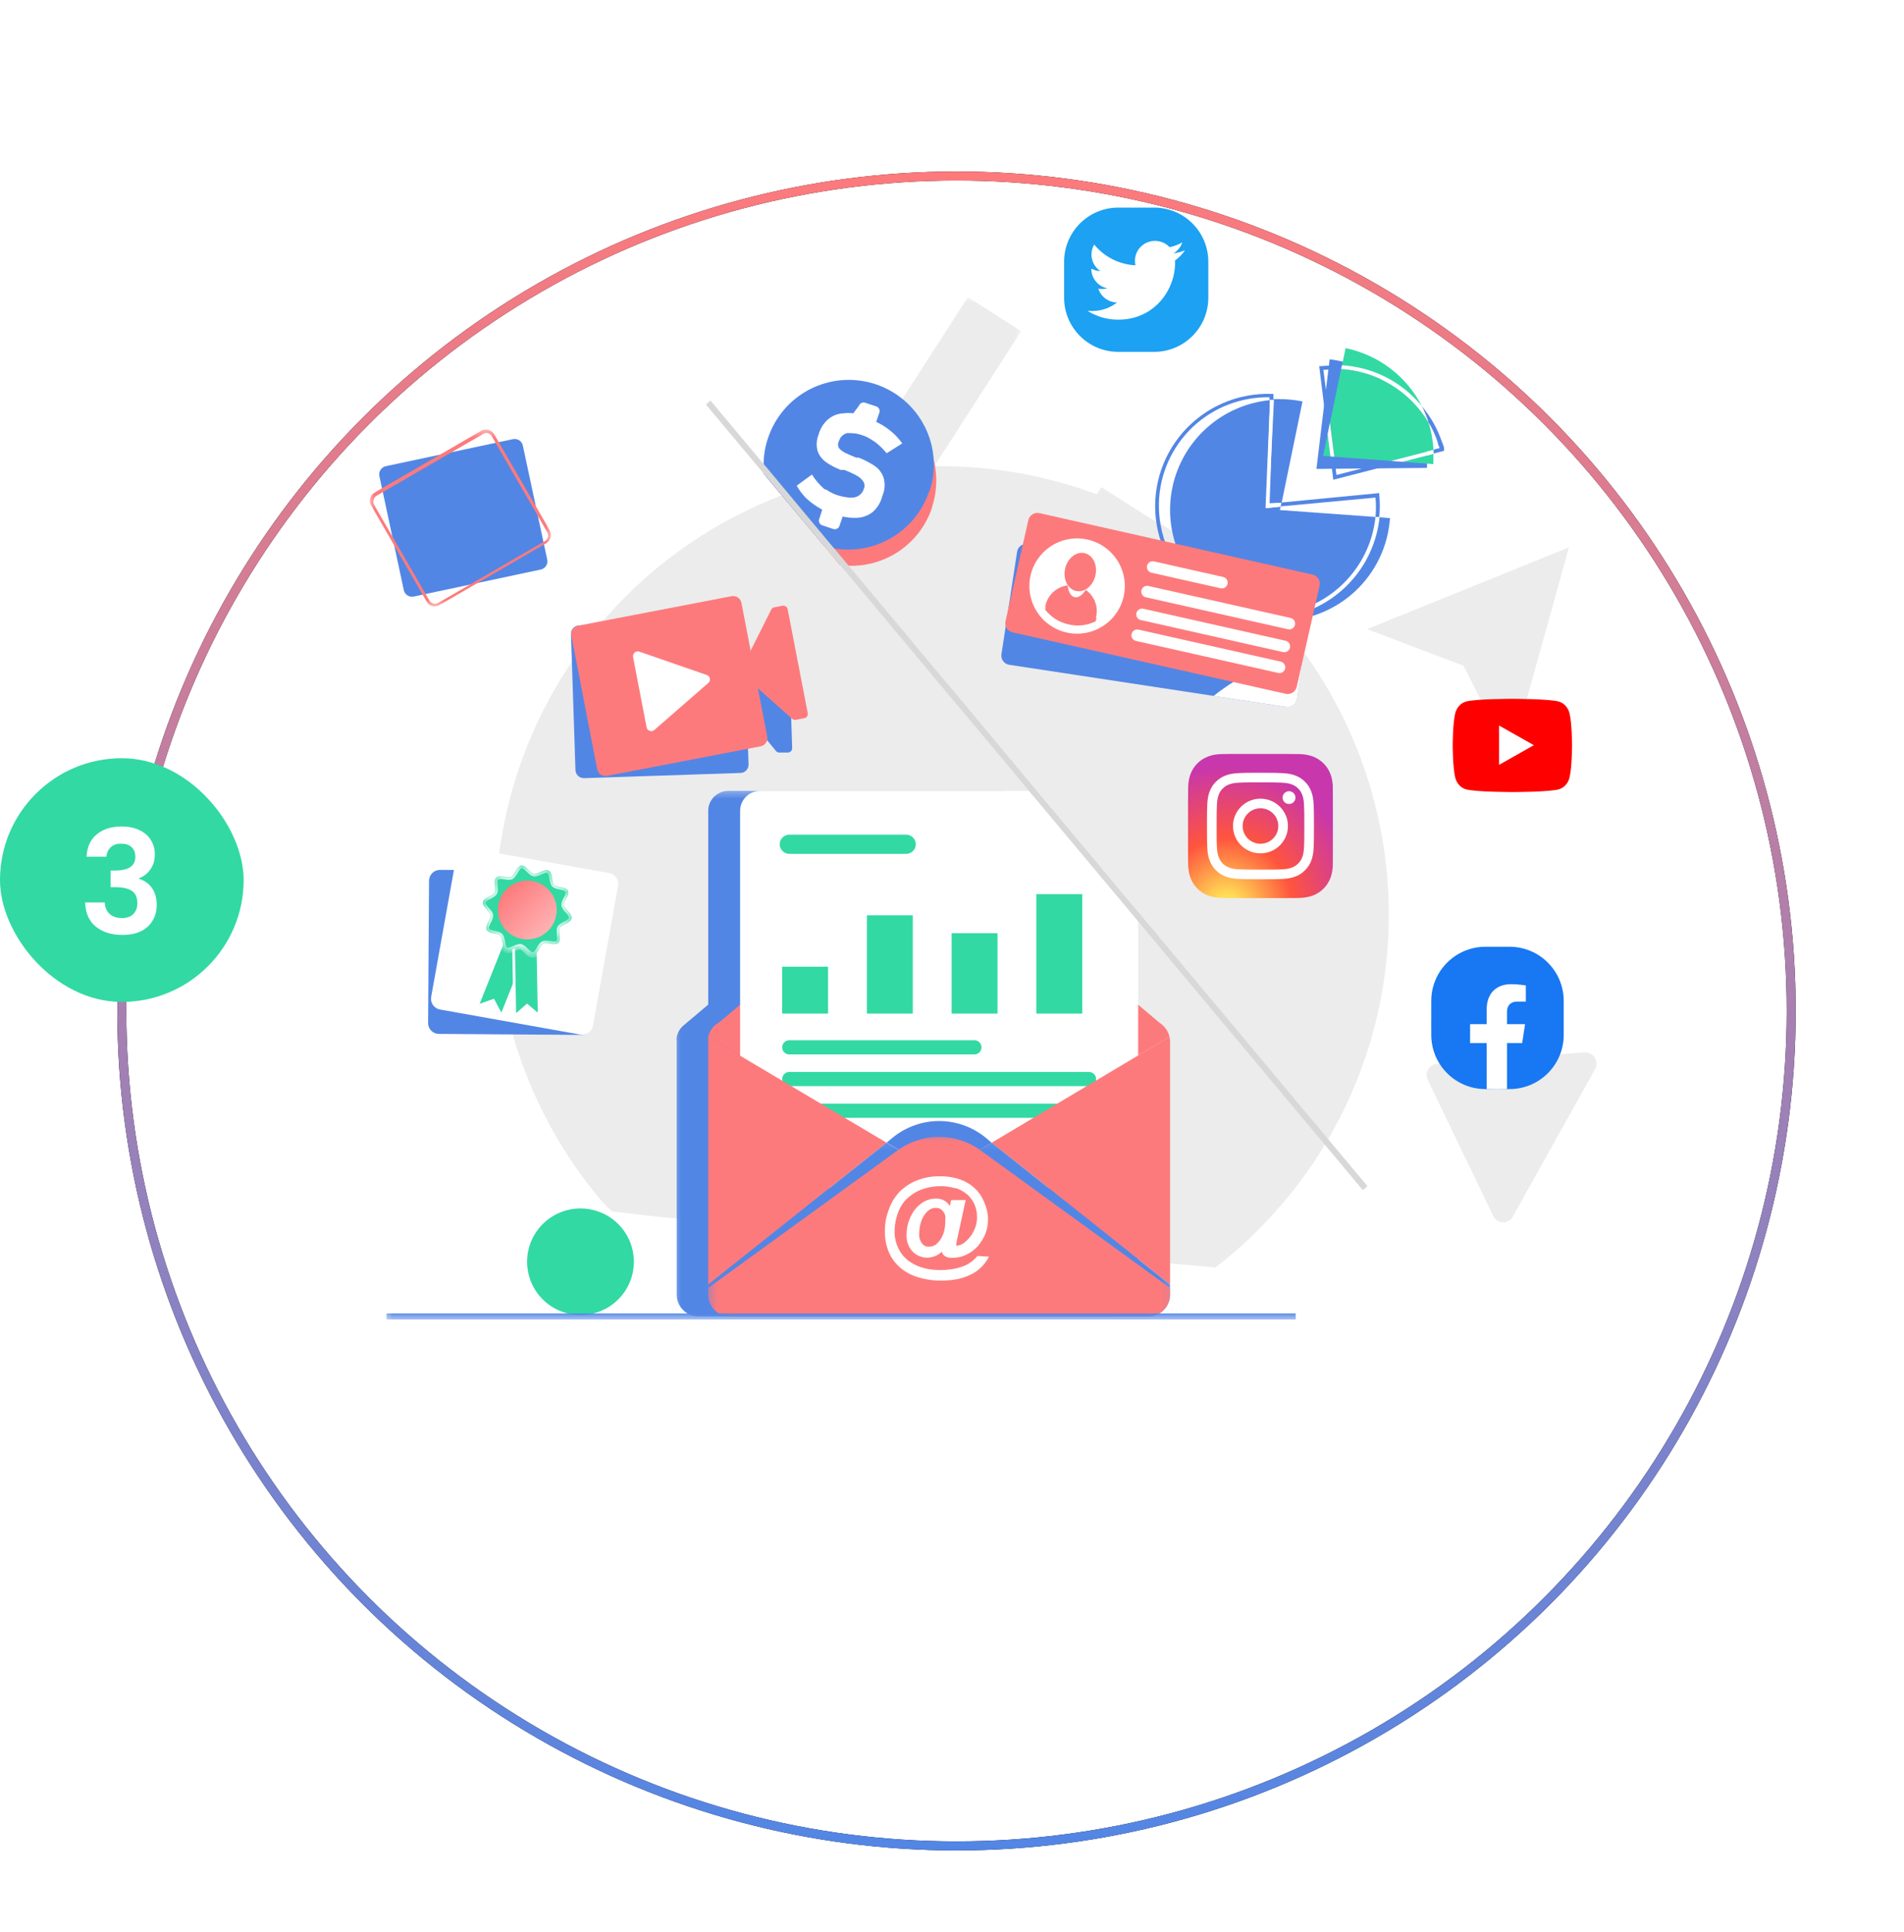 <svg width="211" height="214" viewBox="0 0 211 214" fill="none" xmlns="http://www.w3.org/2000/svg">
<g filter="url(#filter0_dd_2813_2941)">
<circle cx="106" cy="97" r="93" fill="white"/>
<circle cx="106" cy="97" r="92.5" stroke="black"/>
<circle cx="106" cy="97" r="92.5" stroke="url(#paint0_linear_2813_2941)"/>
</g>
<mask id="mask0_2813_2941" style="mask-type:luminance" maskUnits="userSpaceOnUse" x="98" y="32" width="16" height="20">
<path d="M98.361 32.868H113.341V51.992H98.361V32.868Z" fill="white"/>
</mask>
<g mask="url(#mask0_2813_2941)">
<path d="M113.164 36.691L103.536 51.659L103.356 51.95L103.047 51.587L100.72 48.801L99.583 47.446L99.252 47.053L98.732 46.431L98.637 46.32L98.825 46.029L107.262 32.913L113.164 36.691Z" fill="#ECECEC"/>
</g>
<path d="M134.089 61.668L116.324 89.305L115.937 89.899L114.364 88.023L114.041 87.637L111.389 84.445L106.34 78.415L106.727 77.822L122.062 53.97L134.089 61.668Z" fill="#ECECEC"/>
<path d="M70.245 139.784C70.245 140.17 70.208 140.555 70.132 140.933C70.055 141.315 69.943 141.683 69.795 142.041C69.647 142.401 69.464 142.74 69.247 143.063C69.032 143.384 68.786 143.683 68.513 143.956C68.237 144.231 67.938 144.475 67.615 144.69C67.292 144.907 66.953 145.087 66.592 145.235C66.235 145.384 65.864 145.498 65.482 145.572C65.104 145.649 64.717 145.686 64.33 145.686C63.941 145.686 63.557 145.649 63.175 145.572C62.794 145.498 62.425 145.384 62.065 145.235C61.708 145.087 61.366 144.907 61.043 144.69C60.719 144.475 60.42 144.231 60.147 143.956C59.872 143.683 59.625 143.384 59.411 143.063C59.194 142.74 59.013 142.401 58.862 142.041C58.714 141.683 58.603 141.315 58.526 140.933C58.452 140.555 58.412 140.17 58.412 139.784C58.412 139.394 58.452 139.01 58.526 138.631C58.603 138.25 58.714 137.882 58.862 137.524C59.013 137.166 59.194 136.825 59.411 136.504C59.625 136.181 59.872 135.884 60.147 135.609C60.42 135.336 60.719 135.09 61.043 134.875C61.366 134.66 61.708 134.478 62.065 134.329C62.425 134.181 62.794 134.07 63.175 133.993C63.557 133.919 63.941 133.879 64.33 133.879C64.717 133.879 65.104 133.919 65.482 133.993C65.864 134.07 66.235 134.181 66.592 134.329C66.953 134.478 67.292 134.66 67.615 134.875C67.938 135.09 68.237 135.336 68.513 135.609C68.786 135.884 69.032 136.181 69.247 136.504C69.464 136.825 69.647 137.166 69.795 137.524C69.943 137.882 70.055 138.25 70.132 138.631C70.208 139.01 70.245 139.394 70.245 139.784Z" fill="#32D9A3"/>
<path d="M159.274 117.853L175.497 116.601C175.737 116.564 175.967 116.595 176.187 116.694C176.409 116.794 176.586 116.945 176.719 117.15C176.851 117.355 176.92 117.58 176.922 117.826C176.924 118.071 176.861 118.298 176.733 118.505L167.701 134.685C167.6 134.904 167.447 135.08 167.245 135.21C167.044 135.341 166.822 135.405 166.584 135.405C166.343 135.405 166.123 135.341 165.922 135.21C165.718 135.08 165.568 134.904 165.466 134.685L158.25 119.695C158.201 119.602 158.163 119.505 158.138 119.404C158.114 119.3 158.102 119.197 158.104 119.091C158.106 118.986 158.12 118.882 158.146 118.781C158.173 118.677 158.212 118.582 158.263 118.489C158.315 118.398 158.377 118.313 158.448 118.238C158.521 118.162 158.601 118.096 158.688 118.04C158.778 117.984 158.871 117.94 158.971 117.909C159.069 117.878 159.171 117.86 159.274 117.853Z" fill="#ECECEC"/>
<path d="M173.871 60.638L151.492 69.701L162.194 73.754L167.362 84.034L173.871 60.638Z" fill="#ECECEC"/>
<path d="M67.809 134.21C67.473 133.873 67.12 133.52 66.781 133.181C65.746 131.97 64.77 130.707 63.855 129.399C62.942 128.089 62.093 126.742 61.308 125.349C60.525 123.959 59.809 122.535 59.162 121.076C58.515 119.616 57.94 118.129 57.437 116.615C56.934 115.101 56.502 113.57 56.149 112.012C55.795 110.459 55.514 108.89 55.309 107.31C55.105 105.73 54.976 104.142 54.927 102.546C54.878 100.955 54.901 99.365 55.005 97.772C55.108 96.184 55.29 94.603 55.543 93.032C55.799 91.459 56.132 89.903 56.538 88.364C56.944 86.824 57.421 85.307 57.974 83.815C58.527 82.323 59.151 80.859 59.846 79.426C60.537 77.995 61.3 76.598 62.13 75.24C62.958 73.885 63.852 72.569 64.807 71.297C65.765 70.028 66.778 68.803 67.855 67.631C68.93 66.457 70.057 65.341 71.243 64.277C72.426 63.211 73.656 62.209 74.939 61.265C76.216 60.321 77.541 59.441 78.907 58.624C80.274 57.808 81.677 57.061 83.115 56.378C84.554 55.701 86.021 55.09 87.521 54.551C89.019 54.015 90.539 53.551 92.084 53.157C93.626 52.765 95.185 52.451 96.761 52.209C98.334 51.969 99.916 51.805 101.509 51.718C103.099 51.629 104.692 51.619 106.283 51.685C107.876 51.753 109.462 51.896 111.039 52.114C112.622 52.332 114.188 52.627 115.735 52.998C117.288 53.368 118.819 53.81 120.328 54.33C121.837 54.849 123.318 55.436 124.772 56.099C126.223 56.76 127.641 57.487 129.023 58.284C130.408 59.083 131.746 59.946 133.048 60.873C134.345 61.799 135.597 62.786 136.803 63.831C138.009 64.882 139.159 65.983 140.26 67.139C141.36 68.3 142.4 69.506 143.382 70.764C144.366 72.025 145.282 73.327 146.142 74.673C146.996 76.019 147.79 77.404 148.512 78.828C149.236 80.249 149.889 81.703 150.472 83.187C151.056 84.676 151.567 86.182 152.004 87.719C152.443 89.252 152.805 90.802 153.092 92.371C153.379 93.94 153.592 95.518 153.726 97.106C153.864 98.697 153.921 100.285 153.904 101.88C153.886 103.471 153.791 105.061 153.621 106.643C153.451 108.23 153.203 109.8 152.878 111.359C152.556 112.921 152.158 114.458 151.686 115.981C151.211 117.5 150.669 118.992 150.05 120.462C149.434 121.929 148.751 123.362 147.993 124.765C147.238 126.165 146.416 127.525 145.53 128.845C144.642 130.167 143.695 131.441 142.684 132.669C141.671 133.899 140.605 135.076 139.48 136.201C138.314 137.378 137.087 138.488 135.81 139.537L134.685 140.423L102.953 137.531L81.146 135.512L79.533 135.374L77.199 135.151L74.073 134.909L72.931 134.806L67.809 134.21Z" fill="#ECECEC"/>
<path d="M142.576 68.326C143.244 68.209 143.896 68.042 144.537 67.82C145.178 67.6 145.795 67.327 146.391 67.007C146.984 66.686 147.551 66.318 148.086 65.904C148.624 65.491 149.122 65.038 149.583 64.543C150.047 64.05 150.465 63.52 150.841 62.959C151.218 62.397 151.546 61.809 151.824 61.194C152.105 60.58 152.333 59.944 152.51 59.292C152.688 58.641 152.812 57.978 152.881 57.306H152.463C152.394 57.955 152.272 58.593 152.1 59.221C151.928 59.851 151.705 60.461 151.435 61.054C151.165 61.648 150.847 62.214 150.484 62.757C150.118 63.298 149.716 63.806 149.268 64.283C148.823 64.76 148.341 65.197 147.824 65.597C147.308 65.995 146.762 66.35 146.19 66.662C145.615 66.972 145.019 67.234 144.402 67.449C143.784 67.663 143.154 67.828 142.513 67.942C140.213 68.336 137.991 68.085 135.84 67.187C136.902 67.783 138.028 68.209 139.217 68.471C139.633 68.495 140.052 68.495 140.47 68.471C141.175 68.477 141.877 68.429 142.576 68.326Z" fill="white"/>
<path d="M110.979 72.481L112.714 61.128C112.735 60.993 112.78 60.868 112.852 60.752C112.92 60.635 113.013 60.534 113.122 60.455C113.233 60.375 113.352 60.317 113.485 60.285C113.617 60.254 113.752 60.245 113.887 60.267L144.558 64.934C144.693 64.953 144.818 65.001 144.937 65.069C145.053 65.141 145.151 65.231 145.231 65.34C145.313 65.451 145.369 65.57 145.403 65.703C145.435 65.835 145.44 65.968 145.419 66.103L143.684 77.456C143.665 77.591 143.618 77.716 143.549 77.833C143.477 77.949 143.387 78.047 143.279 78.129C143.167 78.209 143.045 78.267 142.913 78.299C142.781 78.331 142.648 78.339 142.513 78.317L111.842 73.65C111.707 73.629 111.58 73.584 111.463 73.515C111.347 73.443 111.249 73.353 111.167 73.244C111.087 73.133 111.029 73.014 110.997 72.882C110.965 72.749 110.957 72.614 110.979 72.481Z" fill="#5286E5"/>
<mask id="mask1_2813_2941" style="mask-type:luminance" maskUnits="userSpaceOnUse" x="74" y="87" width="53" height="60">
<path d="M74.316 87.425H126.535V146.289H74.316V87.425Z" fill="white"/>
</mask>
<g mask="url(#mask1_2813_2941)">
<path d="M126.068 114.859C125.952 114.35 125.695 113.926 125.295 113.59L122.595 111.298V101.031L111.342 87.621H80.701C80.407 87.621 80.123 87.677 79.853 87.791C79.58 87.902 79.342 88.064 79.132 88.27C78.926 88.477 78.764 88.718 78.65 88.988C78.539 89.258 78.483 89.542 78.483 89.836V111.298L75.765 113.59C75.365 113.926 75.109 114.35 74.995 114.859C74.971 115.039 74.971 115.222 74.995 115.404V143.426C74.995 143.747 75.055 144.057 75.18 144.353C75.302 144.65 75.477 144.912 75.704 145.137C75.932 145.365 76.195 145.54 76.494 145.662C76.791 145.786 77.101 145.847 77.421 145.847H123.703C124.026 145.847 124.336 145.786 124.633 145.662C124.929 145.54 125.192 145.365 125.419 145.137C125.647 144.912 125.825 144.65 125.946 144.353C126.071 144.057 126.132 143.747 126.132 143.426V115.404C126.127 115.219 126.105 115.039 126.068 114.859Z" fill="#5286E5"/>
</g>
<path d="M104.076 92.676L79.318 113.59H128.832L104.076 92.676Z" fill="#FD7A7C"/>
<path d="M127.241 112.98H80.909C80.628 112.973 80.355 113.012 80.09 113.097C79.823 113.184 79.579 113.314 79.357 113.484C79.137 113.656 78.949 113.86 78.8 114.096C78.649 114.332 78.543 114.586 78.482 114.859L104.011 130.064L129.604 114.859C129.543 114.591 129.44 114.342 129.294 114.109C129.148 113.876 128.968 113.675 128.751 113.505C128.536 113.333 128.301 113.203 128.041 113.113C127.781 113.026 127.514 112.98 127.241 112.98Z" fill="#FD7A7C"/>
<path d="M126.132 101.031V129.423C126.132 129.717 126.076 129.998 125.962 130.268C125.851 130.541 125.689 130.78 125.48 130.989C125.273 131.195 125.032 131.354 124.762 131.468C124.489 131.58 124.206 131.635 123.912 131.635H84.237C83.943 131.635 83.659 131.58 83.389 131.468C83.116 131.354 82.878 131.195 82.668 130.989C82.462 130.78 82.3 130.541 82.189 130.268C82.075 129.998 82.019 129.717 82.019 129.423V89.836C82.019 89.542 82.075 89.258 82.189 88.988C82.3 88.718 82.462 88.477 82.668 88.27C82.878 88.064 83.116 87.902 83.389 87.791C83.659 87.677 83.943 87.621 84.237 87.621H114.926L126.132 101.031Z" fill="white"/>
<path d="M87.484 92.466H100.408C100.552 92.466 100.689 92.492 100.822 92.548C100.954 92.601 101.071 92.678 101.171 92.778C101.272 92.879 101.349 92.993 101.405 93.123C101.457 93.255 101.487 93.39 101.487 93.533C101.487 93.674 101.457 93.809 101.405 93.941C101.349 94.071 101.272 94.188 101.171 94.286C101.071 94.386 100.954 94.463 100.822 94.519C100.689 94.572 100.552 94.598 100.408 94.598H87.484C87.341 94.598 87.203 94.572 87.073 94.519C86.941 94.463 86.824 94.386 86.723 94.286C86.62 94.188 86.543 94.071 86.488 93.941C86.435 93.809 86.408 93.674 86.408 93.533C86.408 93.39 86.435 93.255 86.488 93.123C86.543 92.993 86.62 92.879 86.723 92.778C86.824 92.678 86.941 92.601 87.073 92.548C87.203 92.492 87.341 92.466 87.484 92.466Z" fill="#32D9A3"/>
<path d="M86.682 107.094H91.768V112.292H86.682V107.094Z" fill="#32D9A3"/>
<path d="M96.07 101.401H101.156V112.292H96.07V101.401Z" fill="#32D9A3"/>
<path d="M105.457 103.388H110.543V112.291H105.457V103.388Z" fill="#32D9A3"/>
<path d="M114.846 99.06H119.932V112.292H114.846V99.06Z" fill="#32D9A3"/>
<path d="M87.468 115.243H107.98C108.086 115.243 108.187 115.264 108.282 115.304C108.38 115.344 108.465 115.399 108.539 115.474C108.613 115.548 108.669 115.633 108.709 115.728C108.748 115.826 108.769 115.924 108.769 116.03C108.769 116.133 108.748 116.234 108.709 116.329C108.669 116.427 108.613 116.512 108.539 116.586C108.465 116.658 108.38 116.716 108.282 116.756C108.187 116.796 108.086 116.814 107.98 116.814H87.468C87.365 116.814 87.264 116.796 87.166 116.756C87.071 116.716 86.986 116.658 86.912 116.586C86.838 116.512 86.78 116.427 86.74 116.329C86.7 116.234 86.682 116.133 86.682 116.03C86.682 115.924 86.7 115.826 86.74 115.728C86.78 115.633 86.838 115.548 86.912 115.474C86.986 115.399 87.071 115.344 87.166 115.304C87.264 115.264 87.365 115.243 87.468 115.243Z" fill="#32D9A3"/>
<path d="M87.468 118.755H120.682C120.786 118.755 120.886 118.776 120.982 118.816C121.08 118.856 121.164 118.911 121.239 118.985C121.313 119.06 121.368 119.144 121.408 119.24C121.448 119.338 121.469 119.436 121.469 119.542C121.469 119.645 121.448 119.746 121.408 119.841C121.368 119.939 121.313 120.024 121.239 120.098C121.164 120.169 121.08 120.228 120.982 120.267C120.886 120.307 120.786 120.326 120.682 120.326H87.468C87.365 120.326 87.264 120.307 87.166 120.267C87.071 120.228 86.986 120.169 86.912 120.098C86.838 120.024 86.78 119.939 86.74 119.841C86.7 119.746 86.682 119.645 86.682 119.542C86.682 119.436 86.7 119.338 86.74 119.24C86.78 119.144 86.838 119.06 86.912 118.985C86.986 118.911 87.071 118.856 87.166 118.816C87.264 118.776 87.365 118.755 87.468 118.755Z" fill="#32D9A3"/>
<path d="M87.468 122.268H120.682C120.786 122.268 120.886 122.289 120.982 122.329C121.08 122.369 121.164 122.424 121.239 122.499C121.313 122.573 121.368 122.657 121.408 122.753C121.448 122.851 121.469 122.952 121.469 123.055C121.469 123.158 121.448 123.259 121.408 123.354C121.368 123.452 121.313 123.537 121.239 123.611C121.164 123.683 121.08 123.741 120.982 123.781C120.886 123.82 120.786 123.842 120.682 123.842H87.468C87.365 123.842 87.264 123.82 87.166 123.781C87.071 123.741 86.986 123.683 86.912 123.611C86.838 123.537 86.78 123.452 86.74 123.354C86.7 123.259 86.682 123.158 86.682 123.055C86.682 122.952 86.7 122.851 86.74 122.753C86.78 122.657 86.838 122.573 86.912 122.499C86.986 122.424 87.071 122.369 87.166 122.329C87.264 122.289 87.365 122.268 87.468 122.268Z" fill="#32D9A3"/>
<path d="M129.604 114.859L109.895 126.6L129.667 142.319V115.405C129.662 115.219 129.641 115.039 129.604 114.859Z" fill="#FD7A7C"/>
<path d="M78.483 114.859C78.467 115.039 78.467 115.222 78.483 115.405V142.319L98.255 126.6L78.483 114.859Z" fill="#FD7A7C"/>
<path d="M106.423 128.669L109.896 126.6L109.173 125.99C108.812 125.702 108.434 125.445 108.031 125.222C107.628 125 107.212 124.809 106.778 124.658C106.343 124.504 105.898 124.39 105.445 124.311C104.992 124.234 104.537 124.194 104.076 124.194C103.615 124.194 103.159 124.234 102.704 124.311C102.251 124.39 101.808 124.504 101.374 124.658C100.939 124.809 100.521 125 100.118 125.222C99.718 125.445 99.337 125.702 98.979 125.99L98.256 126.584L101.729 128.653C102.081 128.867 102.457 129.029 102.855 129.143C103.255 129.254 103.66 129.31 104.073 129.312C104.486 129.312 104.892 129.259 105.292 129.151C105.692 129.042 106.068 128.881 106.423 128.669Z" fill="#5286E5"/>
<mask id="mask2_2813_2941" style="mask-type:luminance" maskUnits="userSpaceOnUse" x="78" y="126" width="52" height="21">
<path d="M78.383 126.08H129.923V146.29H78.383V126.08Z" fill="white"/>
</mask>
<g mask="url(#mask2_2813_2941)">
<path d="M106.42 128.668C106.065 128.879 105.689 129.044 105.292 129.152C104.892 129.264 104.486 129.319 104.073 129.319C103.66 129.319 103.252 129.264 102.854 129.152C102.457 129.044 102.081 128.879 101.726 128.668L98.253 126.599L78.481 142.318V143.425C78.481 143.746 78.541 144.056 78.666 144.353C78.788 144.649 78.963 144.912 79.19 145.137C79.418 145.365 79.68 145.539 79.977 145.661C80.276 145.786 80.587 145.847 80.907 145.847H127.239C127.56 145.847 127.869 145.786 128.166 145.661C128.463 145.539 128.728 145.365 128.953 145.137C129.181 144.912 129.358 144.649 129.48 144.353C129.605 144.056 129.666 143.746 129.666 143.425V142.318L109.893 126.599L106.42 128.668Z" fill="#5286E5"/>
</g>
<mask id="mask3_2813_2941" style="mask-type:luminance" maskUnits="userSpaceOnUse" x="78" y="125" width="52" height="22">
<path d="M78.383 125.402H129.923V146.29H78.383V125.402Z" fill="white"/>
</mask>
<g mask="url(#mask3_2813_2941)">
<path d="M108.653 127.434L129.666 142.687V143.426C129.666 143.747 129.605 144.057 129.48 144.353C129.358 144.65 129.181 144.912 128.953 145.138C128.728 145.365 128.463 145.54 128.166 145.662C127.869 145.787 127.56 145.848 127.239 145.848H80.907C80.587 145.848 80.276 145.787 79.977 145.662C79.68 145.54 79.418 145.365 79.19 145.138C78.963 144.912 78.788 144.65 78.666 144.353C78.541 144.057 78.481 143.747 78.481 143.426V142.687L99.49 127.434C99.821 127.196 100.171 126.984 100.534 126.798C100.899 126.613 101.276 126.456 101.665 126.332C102.054 126.207 102.449 126.112 102.854 126.048C103.257 125.985 103.662 125.953 104.073 125.953C104.481 125.953 104.889 125.985 105.292 126.048C105.694 126.112 106.092 126.207 106.481 126.332C106.87 126.459 107.247 126.613 107.609 126.798C107.975 126.984 108.322 127.196 108.653 127.434Z" fill="#FD7A7C"/>
</g>
<path d="M108.319 139.143C107.964 139.585 107.53 139.927 107.016 140.171C106.417 140.433 105.789 140.594 105.135 140.65C104.282 140.751 103.437 140.714 102.594 140.539C101.914 140.385 101.286 140.107 100.714 139.704C100.202 139.32 99.81 138.841 99.54 138.261C99.262 137.667 99.127 137.039 99.14 136.385C99.145 135.874 99.214 135.371 99.349 134.875C99.474 134.401 99.662 133.953 99.911 133.529C100.192 133.079 100.552 132.706 100.989 132.406C101.418 132.072 101.895 131.831 102.42 131.683C103 131.5 103.593 131.41 104.202 131.413C104.751 131.402 105.286 131.476 105.81 131.635H105.972C106.441 131.802 106.865 132.049 107.241 132.374C107.577 132.687 107.834 133.058 108.014 133.482C108.192 133.914 108.277 134.361 108.271 134.827C108.279 135.397 108.149 135.929 107.885 136.433C107.662 136.873 107.36 137.251 106.984 137.572C106.748 137.794 106.47 137.932 106.149 137.988C106.094 138.012 106.041 138.012 105.988 137.988C105.959 137.914 105.959 137.839 105.988 137.763C106.004 137.585 106.036 137.408 106.083 137.233L107.016 132.952H105.408L105.265 133.609C105.095 133.333 104.867 133.119 104.576 132.973C104.287 132.825 103.98 132.764 103.657 132.79C103.061 132.806 102.526 132.992 102.049 133.352C101.537 133.752 101.151 134.25 100.891 134.843C100.618 135.423 100.478 136.033 100.472 136.674C100.425 137.246 100.549 137.781 100.843 138.277C100.963 138.47 101.108 138.642 101.28 138.79C101.45 138.939 101.641 139.058 101.85 139.148C102.059 139.238 102.276 139.296 102.502 139.32C102.727 139.344 102.952 139.334 103.175 139.288C103.641 139.201 104.043 138.994 104.38 138.661C104.428 138.881 104.544 139.053 104.735 139.175C104.968 139.304 105.22 139.365 105.49 139.352C106.054 139.365 106.589 139.246 107.098 139C107.583 138.767 108.006 138.451 108.367 138.051C108.719 137.638 109 137.177 109.204 136.674C109.4 136.157 109.498 135.622 109.493 135.069C109.479 134.377 109.323 133.72 109.026 133.095C108.798 132.533 108.462 132.046 108.014 131.635C107.545 131.201 107.01 130.88 106.406 130.674C105.694 130.422 104.96 130.306 104.202 130.321C103.328 130.295 102.48 130.441 101.665 130.753C101.106 130.962 100.594 131.257 100.136 131.635C99.977 131.747 99.831 131.876 99.702 132.022C99.156 132.597 98.756 133.262 98.496 134.009C98.2 134.774 98.054 135.564 98.062 136.385C98.046 137.148 98.176 137.884 98.449 138.597C98.719 139.27 99.119 139.853 99.654 140.345C100.231 140.862 100.891 141.236 101.63 141.469C102.494 141.744 103.379 141.877 104.284 141.869C104.894 141.877 105.5 141.824 106.099 141.71C106.621 141.604 107.119 141.432 107.596 141.196C108.036 140.987 108.425 140.708 108.769 140.361C109.108 140.03 109.381 139.649 109.588 139.222L108.319 139.143ZM104.589 136.544C104.459 136.976 104.239 137.355 103.93 137.683C103.662 137.975 103.328 138.118 102.933 138.118C102.608 138.126 102.351 137.996 102.163 137.731C101.924 137.4 101.829 137.031 101.871 136.624C101.874 136.163 101.948 135.715 102.096 135.278C102.239 134.875 102.459 134.523 102.756 134.218C103.018 133.956 103.333 133.821 103.704 133.818C103.874 133.816 104.033 133.847 104.186 133.914C104.319 133.993 104.433 134.096 104.526 134.218C104.629 134.353 104.703 134.504 104.751 134.669C104.777 134.854 104.777 135.042 104.751 135.23C104.764 135.675 104.711 136.115 104.589 136.544Z" fill="white"/>
<mask id="mask4_2813_2941" style="mask-type:luminance" maskUnits="userSpaceOnUse" x="42" y="145" width="103" height="2">
<path d="M42.441 145.068H144.165V146.29H42.441V145.068Z" fill="white"/>
</mask>
<g mask="url(#mask4_2813_2941)">
<path d="M42.828 145.511H143.59V146.184H42.828V145.511Z" fill="#5286E5"/>
</g>
<path d="M144.475 72.352L143.704 77.451C143.682 77.586 143.637 77.713 143.569 77.83C143.497 77.949 143.407 78.047 143.296 78.129C143.187 78.211 143.065 78.267 142.933 78.299C142.798 78.333 142.665 78.338 142.53 78.317L134.49 77.099C137.319 74.874 140.48 73.329 143.977 72.463L144.475 72.352Z" fill="white"/>
<path d="M87.789 82.874L87.598 77.02L87.404 71.181C87.399 71.044 87.346 70.927 87.246 70.835C87.145 70.739 87.028 70.697 86.891 70.699H85.974C85.807 70.702 85.68 70.771 85.587 70.909L82.644 75.015L82.469 69.626C82.464 69.502 82.438 69.383 82.385 69.272C82.334 69.16 82.263 69.06 82.173 68.978C82.082 68.893 81.979 68.829 81.863 68.784C81.749 68.742 81.627 68.723 81.505 68.726L64.175 69.287C64.05 69.293 63.934 69.319 63.82 69.372C63.706 69.422 63.608 69.494 63.523 69.584C63.441 69.674 63.375 69.778 63.333 69.891C63.29 70.008 63.269 70.127 63.274 70.252L63.772 85.312C63.778 85.436 63.804 85.553 63.854 85.666C63.907 85.778 63.979 85.876 64.069 85.961C64.159 86.045 64.262 86.109 64.379 86.151C64.493 86.196 64.615 86.215 64.737 86.21L82.051 85.632C82.175 85.632 82.294 85.606 82.408 85.555C82.522 85.505 82.62 85.433 82.705 85.343C82.79 85.253 82.853 85.147 82.896 85.031C82.938 84.914 82.957 84.795 82.951 84.671L82.774 79.298L85.99 83.195C86.093 83.322 86.228 83.38 86.39 83.373H87.306C87.444 83.373 87.558 83.322 87.653 83.224C87.749 83.126 87.794 83.01 87.789 82.874Z" fill="#5286E5"/>
<path d="M85.458 67.554L82.147 74.148C82.102 74.246 82.088 74.349 82.109 74.455C82.131 74.561 82.181 74.651 82.26 74.725L87.789 79.634C87.911 79.737 88.051 79.774 88.208 79.745L89.124 79.57C89.259 79.547 89.365 79.478 89.439 79.364C89.516 79.25 89.54 79.125 89.511 78.993L87.291 67.507C87.267 67.371 87.198 67.266 87.084 67.186C86.973 67.109 86.849 67.083 86.713 67.107L85.813 67.281C85.646 67.313 85.529 67.403 85.458 67.554Z" fill="#FD7A7C"/>
<path d="M64.055 69.321L81.073 66.05C81.192 66.026 81.314 66.026 81.436 66.052C81.558 66.076 81.669 66.124 81.77 66.193C81.873 66.262 81.958 66.349 82.027 66.45C82.096 66.553 82.141 66.667 82.164 66.786L85.023 81.592C85.047 81.714 85.047 81.835 85.023 81.955C84.996 82.077 84.951 82.188 84.88 82.291C84.811 82.392 84.726 82.477 84.623 82.546C84.519 82.612 84.406 82.659 84.284 82.683L67.269 85.955C67.147 85.979 67.025 85.976 66.906 85.952C66.784 85.928 66.673 85.881 66.569 85.812C66.466 85.743 66.381 85.656 66.312 85.552C66.246 85.451 66.199 85.338 66.177 85.218L63.316 70.413C63.292 70.291 63.292 70.169 63.319 70.05C63.343 69.928 63.391 69.817 63.459 69.713C63.528 69.613 63.616 69.528 63.719 69.459C63.822 69.39 63.934 69.345 64.055 69.321Z" fill="#FD7A7C"/>
<path d="M78.353 74.79L70.846 72.191C70.758 72.162 70.668 72.156 70.576 72.175C70.483 72.191 70.403 72.231 70.332 72.291C70.26 72.352 70.21 72.427 70.178 72.517C70.147 72.604 70.138 72.694 70.154 72.784L71.651 80.564C71.688 80.766 71.802 80.901 71.996 80.967C72.189 81.036 72.364 81.001 72.517 80.869L78.483 75.672C78.639 75.55 78.703 75.391 78.674 75.195C78.647 74.996 78.539 74.864 78.353 74.79Z" fill="white"/>
<path d="M47.442 113.333L47.547 97.566C47.55 97.407 47.582 97.253 47.643 97.108C47.706 96.959 47.794 96.829 47.908 96.718C48.022 96.607 48.151 96.519 48.3 96.459C48.448 96.4 48.602 96.371 48.763 96.371L64.565 96.48C64.724 96.48 64.878 96.511 65.026 96.572C65.172 96.636 65.302 96.723 65.415 96.837C65.527 96.951 65.614 97.081 65.672 97.229C65.733 97.378 65.762 97.531 65.762 97.69L65.654 113.458C65.654 113.616 65.622 113.77 65.558 113.916C65.498 114.064 65.41 114.194 65.296 114.305C65.182 114.416 65.05 114.504 64.901 114.562C64.756 114.623 64.6 114.652 64.441 114.652L48.639 114.544C48.48 114.544 48.326 114.512 48.178 114.451C48.03 114.387 47.9 114.3 47.789 114.186C47.677 114.072 47.59 113.942 47.529 113.794C47.471 113.646 47.439 113.492 47.442 113.333Z" fill="#5286E5"/>
<path d="M51.967 93.95L67.522 96.728C67.679 96.757 67.824 96.813 67.959 96.9C68.094 96.985 68.206 97.094 68.298 97.226C68.388 97.356 68.452 97.499 68.487 97.656C68.521 97.812 68.524 97.968 68.495 98.124L65.71 113.645C65.684 113.804 65.626 113.95 65.538 114.082C65.453 114.217 65.345 114.331 65.212 114.421C65.082 114.511 64.939 114.575 64.783 114.609C64.627 114.644 64.468 114.647 64.312 114.617L48.756 111.839C48.6 111.812 48.454 111.754 48.319 111.669C48.184 111.582 48.07 111.473 47.98 111.343C47.888 111.211 47.827 111.068 47.792 110.911C47.758 110.758 47.755 110.601 47.782 110.442L50.566 94.922C50.595 94.765 50.653 94.62 50.738 94.485C50.825 94.352 50.934 94.238 51.064 94.148C51.196 94.055 51.339 93.995 51.495 93.96C51.652 93.926 51.808 93.923 51.967 93.95Z" fill="white"/>
<path d="M42.759 51.646L56.838 48.653C56.959 48.627 57.08 48.625 57.202 48.647C57.323 48.669 57.434 48.714 57.538 48.782C57.641 48.847 57.729 48.931 57.798 49.032C57.868 49.133 57.916 49.245 57.941 49.364L60.644 61.998C60.67 62.117 60.672 62.238 60.65 62.357C60.628 62.478 60.582 62.591 60.514 62.693C60.449 62.796 60.363 62.883 60.262 62.953C60.161 63.022 60.049 63.07 59.93 63.096L45.849 66.089C45.73 66.113 45.609 66.115 45.487 66.093C45.366 66.071 45.255 66.025 45.151 65.96C45.048 65.892 44.961 65.809 44.891 65.708C44.821 65.606 44.774 65.495 44.748 65.376L42.043 52.744C42.017 52.623 42.017 52.504 42.039 52.383C42.061 52.262 42.107 52.15 42.173 52.047C42.24 51.944 42.324 51.858 42.425 51.787C42.527 51.717 42.638 51.67 42.759 51.646Z" fill="#5286E5"/>
<mask id="mask5_2813_2941" style="mask-type:luminance" maskUnits="userSpaceOnUse" x="40" y="47" width="22" height="21">
<path d="M40.885 47.467H61.15V67.273H40.885V47.467Z" fill="white"/>
</mask>
<g mask="url(#mask5_2813_2941)">
<path d="M48.206 67.173H47.931C47.659 67.088 47.45 66.924 47.301 66.683L41.139 56.01C40.987 55.766 40.941 55.504 41.004 55.223C41.081 54.941 41.245 54.728 41.494 54.581L53.324 47.725C53.447 47.657 53.577 47.614 53.715 47.597C53.854 47.58 53.99 47.59 54.126 47.625C54.26 47.661 54.385 47.722 54.494 47.806C54.605 47.891 54.696 47.995 54.768 48.114L60.918 58.742C60.986 58.863 61.029 58.993 61.046 59.131C61.063 59.268 61.053 59.406 61.018 59.54C60.982 59.676 60.921 59.799 60.837 59.908C60.752 60.02 60.648 60.11 60.527 60.18L48.699 67.035C48.546 67.128 48.382 67.173 48.206 67.173ZM53.932 47.967C53.805 47.963 53.686 47.995 53.577 48.057L41.747 54.913C41.572 55.004 41.462 55.145 41.415 55.336C41.345 55.526 41.353 55.713 41.438 55.896L47.587 66.534C47.689 66.701 47.833 66.811 48.023 66.866C48.21 66.913 48.391 66.89 48.561 66.796L60.402 59.94C60.482 59.891 60.55 59.831 60.606 59.755C60.661 59.68 60.703 59.597 60.725 59.506C60.748 59.416 60.753 59.323 60.742 59.231C60.729 59.138 60.701 59.051 60.653 58.97L54.504 48.342C54.445 48.227 54.358 48.137 54.247 48.069C54.137 48.001 54.017 47.967 53.886 47.967H53.932Z" fill="#FD7A7C"/>
</g>
<path d="M103.305 56.182C103.135 56.704 102.92 57.204 102.666 57.687C102.409 58.169 102.112 58.627 101.776 59.059C101.44 59.488 101.069 59.888 100.661 60.254C100.255 60.622 99.821 60.95 99.357 61.242C98.894 61.533 98.409 61.782 97.9 61.986C97.394 62.193 96.873 62.354 96.338 62.471C95.802 62.587 95.262 62.656 94.714 62.677C94.168 62.699 93.622 62.672 93.079 62.598L91.344 60.497L84.912 52.815C84.928 52.502 84.96 52.192 85.01 51.885C85.076 51.337 85.201 50.802 85.378 50.28C85.572 49.694 85.823 49.133 86.128 48.595C86.433 48.057 86.788 47.556 87.19 47.088C87.596 46.621 88.041 46.198 88.528 45.816C89.016 45.437 89.535 45.109 90.088 44.831C90.642 44.553 91.214 44.333 91.81 44.166C92.406 44.002 93.013 43.895 93.63 43.85C94.247 43.806 94.865 43.819 95.477 43.895C96.091 43.97 96.692 44.105 97.281 44.295C97.869 44.489 98.43 44.738 98.971 45.043C99.508 45.347 100.012 45.7 100.481 46.102C100.949 46.505 101.376 46.95 101.755 47.435C102.136 47.922 102.467 48.441 102.746 48.992C103.024 49.543 103.246 50.115 103.413 50.709C103.58 51.305 103.686 51.909 103.731 52.526C103.779 53.141 103.763 53.755 103.689 54.367C103.614 54.982 103.479 55.581 103.286 56.166L103.305 56.182Z" fill="#FD7A7C"/>
<path d="M102.965 54.418C102.79 54.948 102.57 55.459 102.303 55.952C102.038 56.442 101.731 56.906 101.381 57.343C101.031 57.777 100.647 58.18 100.226 58.548C99.805 58.916 99.357 59.245 98.878 59.534C98.398 59.822 97.897 60.066 97.373 60.265C96.851 60.463 96.316 60.617 95.765 60.72C95.217 60.824 94.663 60.879 94.101 60.885C93.542 60.893 92.986 60.847 92.435 60.755C92.067 60.691 91.701 60.606 91.344 60.498L84.623 52.479C84.623 52.103 84.623 51.735 84.623 51.372C84.634 50.405 84.793 49.465 85.105 48.548C85.299 47.962 85.548 47.401 85.852 46.863C86.157 46.325 86.512 45.822 86.915 45.353C87.32 44.884 87.765 44.461 88.252 44.082C88.74 43.7 89.261 43.372 89.812 43.094C90.366 42.815 90.941 42.593 91.537 42.429C92.133 42.262 92.74 42.158 93.357 42.111C93.974 42.066 94.591 42.079 95.206 42.156C95.821 42.23 96.422 42.365 97.01 42.559C97.598 42.752 98.16 42.998 98.7 43.303C99.238 43.608 99.741 43.96 100.21 44.365C100.682 44.768 101.105 45.213 101.487 45.698C101.868 46.185 102.197 46.704 102.478 47.255C102.756 47.806 102.978 48.381 103.143 48.974C103.309 49.571 103.415 50.177 103.46 50.792C103.508 51.409 103.492 52.023 103.418 52.636C103.341 53.25 103.206 53.849 103.013 54.434L102.965 54.418Z" fill="#5286E5"/>
<path d="M97.918 52.91C97.722 52.362 97.386 51.925 96.904 51.596C96.448 51.302 95.971 51.045 95.473 50.826L95.137 50.698H94.88C94.332 50.473 93.916 50.296 93.624 50.153L93.415 50.023C93.24 49.92 93.089 49.785 92.965 49.623C92.835 49.377 92.835 49.13 92.965 48.884C93.026 48.669 93.132 48.481 93.29 48.32C93.447 48.161 93.635 48.049 93.849 47.986H94.189C94.652 47.98 95.102 48.055 95.537 48.211C95.868 48.312 96.181 48.457 96.469 48.645L96.951 48.95C97.439 49.318 97.873 49.739 98.255 50.216L99.99 49.125C99.68 48.693 99.325 48.296 98.93 47.938C98.536 47.594 98.112 47.289 97.659 47.024L97.097 46.735L97.452 45.708C97.497 45.565 97.487 45.424 97.418 45.292C97.349 45.157 97.243 45.064 97.097 45.019L95.876 44.619C95.733 44.571 95.595 44.579 95.46 44.645C95.325 44.712 95.235 44.815 95.185 44.955L94.557 45.79C94.204 45.742 93.849 45.742 93.497 45.79C92.848 45.814 92.276 46.033 91.775 46.447C91.253 46.91 90.901 47.474 90.716 48.147C90.472 48.757 90.44 49.377 90.618 50.007C90.803 50.494 91.11 50.892 91.534 51.194C91.865 51.429 92.215 51.631 92.581 51.803L93.158 52.06H93.577C94.043 52.253 94.414 52.412 94.702 52.558L94.928 52.685C95.214 52.831 95.45 53.032 95.635 53.297C95.828 53.567 95.86 53.856 95.73 54.161C95.659 54.394 95.534 54.595 95.357 54.759C95.179 54.926 94.973 55.038 94.734 55.093C94.44 55.151 94.144 55.151 93.849 55.093C93.487 55.051 93.134 54.971 92.79 54.852C92.369 54.717 91.977 54.526 91.616 54.275L91.343 54.179C90.811 53.708 90.355 53.173 89.977 52.574L88.289 53.808C88.565 54.293 88.896 54.738 89.285 55.141C89.696 55.536 90.146 55.885 90.636 56.182L91.118 56.471L90.779 57.514C90.731 57.657 90.742 57.798 90.814 57.933C90.882 58.068 90.989 58.158 91.134 58.203L92.34 58.606C92.483 58.654 92.623 58.64 92.758 58.571C92.893 58.502 92.983 58.397 93.031 58.254L93.383 57.226C93.881 57.334 94.385 57.382 94.896 57.369C95.571 57.355 96.178 57.141 96.71 56.728C97.246 56.248 97.6 55.66 97.773 54.963C98.064 54.296 98.114 53.612 97.918 52.91Z" fill="white"/>
<path d="M142.03 55.702L144.343 44.473C143.522 44.306 142.693 44.221 141.853 44.216H141.098L140.695 55.75L142.03 55.702Z" fill="#5286E5"/>
<path d="M141.933 56.134L140.325 56.296L140.743 44.33C140.1 44.391 139.461 44.502 138.836 44.666C138.208 44.828 137.596 45.04 137.003 45.3C136.41 45.559 135.84 45.864 135.294 46.214C134.749 46.563 134.235 46.953 133.753 47.384C133.268 47.814 132.823 48.28 132.415 48.783C132.004 49.284 131.639 49.814 131.313 50.375C130.99 50.934 130.711 51.517 130.478 52.118C130.245 52.722 130.062 53.342 129.93 53.975C129.795 54.608 129.713 55.247 129.681 55.893C129.649 56.54 129.668 57.183 129.739 57.824C129.811 58.468 129.93 59.101 130.102 59.726C130.272 60.349 130.492 60.956 130.759 61.544C131.027 62.134 131.339 62.699 131.697 63.236C132.055 63.777 132.452 64.285 132.892 64.76C133.329 65.236 133.803 65.676 134.312 66.079C134.82 66.479 135.355 66.839 135.92 67.154C138.071 68.052 140.296 68.304 142.592 67.909C143.231 67.79 143.856 67.621 144.465 67.403C145.077 67.183 145.668 66.919 146.235 66.606C146.804 66.291 147.345 65.936 147.854 65.536C148.365 65.136 148.842 64.699 149.281 64.222C149.721 63.745 150.121 63.236 150.481 62.696C150.839 62.158 151.152 61.591 151.419 61.001C151.687 60.413 151.907 59.803 152.076 59.178C152.246 58.553 152.362 57.917 152.431 57.273L141.822 56.505L141.933 56.134Z" fill="#5286E5"/>
<path d="M152.881 57.306C152.812 57.978 152.687 58.641 152.51 59.292C152.332 59.944 152.104 60.58 151.824 61.194C151.546 61.809 151.217 62.397 150.841 62.959C150.465 63.52 150.046 64.05 149.583 64.543C149.122 65.038 148.624 65.491 148.086 65.904C147.551 66.318 146.984 66.686 146.39 67.007C145.794 67.327 145.175 67.6 144.536 67.82C143.895 68.042 143.243 68.209 142.576 68.326C141.879 68.44 141.177 68.498 140.47 68.503C140.051 68.527 139.633 68.527 139.217 68.503C140.083 68.697 140.963 68.792 141.853 68.792C142.621 68.789 143.381 68.715 144.133 68.569C144.888 68.426 145.622 68.212 146.335 67.928C147.047 67.648 147.728 67.301 148.377 66.89C149.026 66.479 149.63 66.013 150.189 65.489C150.751 64.967 151.257 64.394 151.71 63.775C152.163 63.157 152.552 62.503 152.883 61.809C153.212 61.118 153.474 60.402 153.667 59.661C153.861 58.919 153.985 58.167 154.038 57.404L152.881 57.306Z" fill="#5286E5"/>
<path d="M152.432 55.125C152.496 55.84 152.496 56.558 152.432 57.273H152.851C152.93 56.46 152.93 55.65 152.851 54.836V54.627L142.013 55.671L141.918 56.102L152.432 55.125Z" fill="#5286E5"/>
<path d="M128.607 58.092C128.538 57.703 128.49 57.313 128.461 56.919C128.429 56.526 128.421 56.132 128.429 55.737C128.437 55.342 128.466 54.95 128.514 54.558C128.564 54.166 128.631 53.777 128.718 53.393C128.803 53.008 128.909 52.627 129.033 52.254C129.158 51.877 129.298 51.512 129.46 51.151C129.619 50.789 129.796 50.439 129.992 50.094C130.188 49.75 130.4 49.419 130.628 49.096C130.856 48.773 131.1 48.463 131.356 48.166C131.616 47.867 131.889 47.581 132.175 47.31C132.464 47.038 132.763 46.781 133.076 46.539C133.386 46.298 133.712 46.071 134.045 45.861C134.379 45.652 134.723 45.459 135.078 45.281C135.431 45.106 135.794 44.947 136.162 44.807C136.533 44.667 136.906 44.542 137.288 44.439C137.669 44.336 138.056 44.251 138.445 44.184C139.121 44.071 139.802 44.012 140.488 44.01H140.681V44.298H141.116V43.639H140.906C140.445 43.626 139.984 43.633 139.524 43.671C139.065 43.705 138.607 43.766 138.154 43.853C137.701 43.938 137.253 44.049 136.814 44.184C136.371 44.32 135.939 44.478 135.518 44.664C135.094 44.847 134.684 45.053 134.281 45.281C133.881 45.512 133.497 45.761 133.123 46.033C132.75 46.304 132.395 46.595 132.056 46.908C131.714 47.218 131.394 47.546 131.089 47.893C130.787 48.24 130.503 48.603 130.241 48.982C129.976 49.358 129.735 49.75 129.515 50.156C129.296 50.561 129.099 50.977 128.927 51.403C128.752 51.83 128.604 52.264 128.48 52.706C128.355 53.149 128.254 53.599 128.178 54.052C128.103 54.508 128.053 54.964 128.029 55.424C128.005 55.883 128.005 56.344 128.032 56.802C128.061 57.263 128.111 57.718 128.191 58.172C128.305 58.839 128.472 59.491 128.692 60.129C128.911 60.768 129.184 61.382 129.505 61.978C129.825 62.572 130.194 63.136 130.607 63.671C131.02 64.206 131.473 64.704 131.968 65.165C132.464 65.626 132.991 66.044 133.555 66.421C134.117 66.797 134.708 67.123 135.322 67.403C135.939 67.682 136.575 67.909 137.227 68.087C137.881 68.262 138.543 68.386 139.219 68.455C138.029 68.193 136.904 67.766 135.841 67.17C134.904 66.781 134.029 66.28 133.219 65.668C132.408 65.056 131.688 64.354 131.055 63.56C130.421 62.765 129.897 61.907 129.484 60.98C129.07 60.055 128.776 59.091 128.607 58.092Z" fill="#5286E5"/>
<path d="M140.246 56.296L141.854 56.134L141.949 55.703L140.614 55.83L141.179 44.298H140.744L140.246 56.296Z" fill="white"/>
<path d="M147.349 39.806L145.887 51.949L158.136 51.838C158.152 51.53 158.152 51.226 158.136 50.921C158.075 50.224 157.956 49.538 157.778 48.863C157.601 48.185 157.368 47.53 157.076 46.892C156.785 46.256 156.443 45.65 156.048 45.072C155.651 44.495 155.211 43.954 154.724 43.451C154.237 42.947 153.709 42.492 153.142 42.079C152.576 41.665 151.98 41.305 151.352 40.995C150.724 40.682 150.072 40.428 149.402 40.23C148.729 40.031 148.046 39.888 147.349 39.806Z" fill="#5286E5"/>
<path d="M148.106 52.621L147.865 50.6L147.434 50.568L147.754 53.151L155.455 51.162L154.136 51.066L148.106 52.621Z" fill="#5286E5"/>
<path d="M159.326 48.998C159.326 49.205 159.471 49.43 159.535 49.639L158.859 49.816C158.859 49.96 158.859 50.105 158.859 50.248L160.033 49.944V49.734C160.033 49.446 159.855 49.141 159.76 48.852C159.262 47.43 158.528 46.142 157.559 44.987C157.845 45.565 158.091 46.158 158.298 46.767C158.724 47.472 159.066 48.217 159.326 48.998Z" fill="#5286E5"/>
<path d="M146.66 40.977C147.314 40.929 147.968 40.929 148.623 40.977L148.718 40.561C147.947 40.489 147.174 40.489 146.403 40.561H146.193L147.126 48.1L147.399 46.815L146.66 40.977Z" fill="#5286E5"/>
<path d="M155.453 51.162L158.844 51.419C158.844 51.115 158.844 50.81 158.844 50.505V50.28L155.453 51.162Z" fill="#32D9A3"/>
<path d="M148.622 40.881L147.398 46.815L147.865 50.601L154.135 51.067L158.861 49.848C158.8 48.797 158.612 47.772 158.299 46.767C157.791 45.922 157.189 45.152 156.495 44.452C155.799 43.753 155.03 43.146 154.188 42.632C153.346 42.121 152.453 41.716 151.512 41.419C150.569 41.122 149.608 40.945 148.622 40.881Z" fill="#32D9A3"/>
<path d="M146.627 50.505L147.432 50.569L147.125 48.1L146.627 50.505Z" fill="#32D9A3"/>
<path d="M157.559 44.987C157.143 44.171 156.64 43.411 156.052 42.706C155.464 42.002 154.804 41.374 154.073 40.818C153.342 40.261 152.558 39.795 151.723 39.416C150.886 39.038 150.017 38.754 149.119 38.571L148.717 40.497C149.57 40.55 150.41 40.688 151.233 40.913C152.057 41.141 152.849 41.448 153.612 41.838C154.373 42.224 155.085 42.688 155.75 43.226C156.415 43.761 157.016 44.359 157.559 45.019V44.987Z" fill="#32D9A3"/>
<path d="M158.298 46.768C158.091 46.158 157.845 45.565 157.559 44.987C157.016 44.328 156.415 43.729 155.75 43.191C155.085 42.656 154.372 42.193 153.612 41.803C152.849 41.414 152.057 41.107 151.233 40.881C150.409 40.656 149.569 40.516 148.716 40.463L148.621 40.881C149.607 40.945 150.568 41.123 151.511 41.419C152.452 41.716 153.344 42.121 154.187 42.633C155.029 43.146 155.797 43.753 156.494 44.452C157.188 45.152 157.789 45.923 158.298 46.768Z" fill="white"/>
<path d="M147.382 46.815L147.125 48.1L147.432 50.569L147.864 50.601L147.382 46.815Z" fill="white"/>
<path d="M158.861 49.848L154.135 51.067L155.454 51.162L158.861 50.28C158.861 50.137 158.861 49.991 158.861 49.848Z" fill="white"/>
<path d="M151.547 131.413L151.017 131.844L146.999 127.034L144.328 123.858L143.799 123.214L141.274 120.199L130.182 106.935L128.222 104.575L127.674 103.934L126.132 102.074L125.311 101.097L124.315 99.907L120.874 95.801L115.939 89.899L114.365 88.024L114.042 87.637L111.39 84.445L106.341 78.416L104.879 76.683L101.888 73.104L100.765 71.743L100.137 71.004L95.395 65.327L93.08 62.566L92.404 61.766L91.345 60.497L91.151 60.272L85.909 53.986L84.929 52.815L84.624 52.463L78.227 44.81L78.74 44.378L84.576 51.355L85.027 51.87L86.425 53.552L91.535 59.679L92.436 60.754L92.918 61.316L94.028 62.648L95.909 64.892L101.117 71.118L101.133 71.149L102.404 72.672L105.393 76.233L106.728 77.822L111.888 84.013L114.879 87.589L114.927 87.637L116.325 89.306L121.39 95.354L124.41 98.978L125.117 99.812L126.132 101.031L127.515 102.684L128.013 103.277L130.246 105.955L142.514 120.615L145.036 123.648L145.552 124.242L147.931 127.097L151.547 131.413Z" fill="#D8D8D8"/>
<path d="M115.19 56.847L145.456 63.658C145.588 63.689 145.71 63.742 145.824 63.822C145.935 63.899 146.025 63.997 146.1 64.111C146.171 64.227 146.221 64.352 146.243 64.484C146.267 64.619 146.264 64.752 146.232 64.887L143.702 76.09C143.67 76.222 143.617 76.344 143.538 76.455C143.459 76.567 143.363 76.659 143.247 76.731C143.133 76.802 143.006 76.853 142.873 76.874C142.738 76.898 142.603 76.895 142.47 76.863L112.205 70.052C112.073 70.023 111.951 69.97 111.837 69.891C111.725 69.811 111.635 69.716 111.561 69.6C111.49 69.486 111.439 69.361 111.418 69.226C111.394 69.094 111.397 68.958 111.429 68.826L113.961 57.623C113.99 57.491 114.043 57.369 114.123 57.258C114.202 57.146 114.298 57.053 114.414 56.982C114.528 56.908 114.655 56.86 114.788 56.836C114.923 56.812 115.058 56.818 115.19 56.847Z" fill="#FD7A7C"/>
<path d="M124.65 64.924C124.65 65.271 124.618 65.615 124.549 65.954C124.483 66.293 124.382 66.625 124.247 66.945C124.115 67.266 123.953 67.568 123.76 67.856C123.566 68.145 123.347 68.413 123.103 68.656C122.857 68.903 122.589 69.12 122.3 69.313C122.011 69.504 121.707 69.668 121.386 69.801C121.066 69.933 120.735 70.034 120.393 70.1C120.054 70.169 119.709 70.204 119.362 70.204C119.015 70.204 118.671 70.169 118.329 70.1C117.99 70.034 117.659 69.933 117.339 69.801C117.018 69.668 116.713 69.504 116.425 69.313C116.136 69.12 115.868 68.903 115.622 68.656C115.376 68.413 115.158 68.145 114.965 67.856C114.772 67.568 114.61 67.266 114.475 66.945C114.342 66.625 114.242 66.293 114.176 65.954C114.107 65.615 114.072 65.271 114.072 64.924C114.072 64.579 114.107 64.235 114.176 63.896C114.242 63.554 114.342 63.226 114.475 62.905C114.61 62.585 114.772 62.28 114.965 61.994C115.158 61.705 115.376 61.438 115.622 61.194C115.868 60.948 116.136 60.73 116.425 60.537C116.713 60.344 117.018 60.182 117.339 60.05C117.659 59.917 117.99 59.816 118.329 59.75C118.671 59.681 119.015 59.647 119.362 59.647C119.709 59.647 120.054 59.681 120.393 59.75C120.735 59.816 121.066 59.917 121.386 60.05C121.707 60.182 122.011 60.344 122.3 60.537C122.589 60.73 122.857 60.948 123.103 61.194C123.347 61.438 123.566 61.705 123.76 61.994C123.953 62.28 124.115 62.585 124.247 62.905C124.382 63.226 124.483 63.554 124.549 63.896C124.618 64.235 124.65 64.579 124.65 64.924Z" fill="white"/>
<path d="M121.516 68.455C121.516 68.582 121.437 68.709 121.405 68.839C120.446 69.303 119.45 69.414 118.414 69.175C117.37 68.937 116.515 68.402 115.842 67.57C115.842 67.427 115.842 67.3 115.842 67.154C115.879 66.966 115.935 66.783 116.006 66.606C116.08 66.428 116.17 66.259 116.279 66.1C116.388 65.938 116.509 65.793 116.647 65.658C116.782 65.522 116.933 65.403 117.095 65.297C117.256 65.191 117.426 65.104 117.603 65.032C117.784 64.961 117.969 64.91 118.157 64.876C118.348 64.842 118.539 64.826 118.732 64.831C118.923 64.836 119.113 64.858 119.301 64.903C119.49 64.945 119.672 65.003 119.847 65.083C120.022 65.162 120.189 65.258 120.345 65.369C120.501 65.483 120.645 65.61 120.777 65.75C120.907 65.891 121.023 66.044 121.124 66.209C121.225 66.373 121.307 66.545 121.373 66.725C121.439 66.905 121.484 67.091 121.513 67.281C121.543 67.472 121.551 67.663 121.54 67.854C121.529 68.047 121.5 68.235 121.452 68.421L121.516 68.455Z" fill="#FD7A7C"/>
<path d="M120.058 61.867C120.211 61.901 120.346 61.989 120.463 62.129C120.582 62.272 120.672 62.455 120.736 62.68C120.799 62.906 120.831 63.157 120.831 63.433C120.828 63.708 120.797 63.989 120.733 64.272C120.669 64.556 120.577 64.823 120.46 65.072C120.341 65.321 120.203 65.536 120.05 65.711C119.896 65.888 119.734 66.016 119.567 66.092C119.403 66.169 119.242 66.19 119.088 66.153C118.934 66.119 118.799 66.031 118.68 65.891C118.563 65.751 118.473 65.568 118.41 65.343C118.346 65.118 118.314 64.866 118.314 64.59C118.314 64.315 118.349 64.034 118.412 63.751C118.476 63.464 118.566 63.2 118.685 62.95C118.805 62.699 118.94 62.487 119.093 62.309C119.25 62.135 119.409 62.008 119.575 61.931C119.742 61.854 119.904 61.833 120.058 61.867Z" fill="white"/>
<path d="M120.188 61.279C120.411 61.329 120.612 61.43 120.795 61.581C120.975 61.735 121.123 61.928 121.237 62.158C121.348 62.392 121.42 62.646 121.446 62.921C121.473 63.197 121.454 63.475 121.393 63.753C121.33 64.031 121.227 64.288 121.084 64.527C120.94 64.765 120.768 64.964 120.567 65.126C120.363 65.287 120.148 65.396 119.918 65.457C119.69 65.517 119.462 65.523 119.24 65.472C119.017 65.422 118.816 65.322 118.636 65.168C118.453 65.014 118.305 64.823 118.193 64.59C118.08 64.357 118.011 64.106 117.984 63.827C117.955 63.552 117.974 63.276 118.037 62.998C118.101 62.72 118.201 62.461 118.344 62.225C118.49 61.986 118.662 61.788 118.864 61.626C119.065 61.465 119.28 61.353 119.51 61.292C119.74 61.234 119.966 61.229 120.188 61.279Z" fill="#FD7A7C"/>
<path d="M127.884 62.195L135.553 63.922C135.725 63.962 135.857 64.055 135.953 64.206C136.048 64.354 136.077 64.516 136.037 64.688C135.998 64.863 135.902 64.995 135.754 65.091C135.603 65.186 135.441 65.213 135.269 65.173L127.6 63.448C127.428 63.409 127.293 63.316 127.198 63.165C127.102 63.014 127.076 62.855 127.115 62.68C127.153 62.508 127.248 62.375 127.399 62.28C127.547 62.185 127.709 62.158 127.884 62.195Z" fill="white"/>
<path d="M127.26 64.916L143.022 68.463C143.194 68.502 143.329 68.595 143.425 68.746C143.517 68.895 143.546 69.056 143.507 69.231C143.467 69.403 143.374 69.536 143.223 69.631C143.072 69.726 142.911 69.753 142.739 69.716L126.977 66.169C126.804 66.129 126.672 66.034 126.577 65.885C126.481 65.734 126.452 65.573 126.492 65.4C126.532 65.228 126.627 65.093 126.775 65.001C126.926 64.905 127.088 64.876 127.26 64.916Z" fill="white"/>
<path d="M126.704 67.44L142.463 70.987C142.638 71.027 142.771 71.123 142.866 71.271C142.961 71.422 142.988 71.584 142.951 71.756C142.911 71.928 142.816 72.063 142.665 72.156C142.516 72.251 142.355 72.28 142.18 72.24L126.421 68.693C126.248 68.654 126.113 68.561 126.018 68.41C125.923 68.262 125.896 68.1 125.936 67.925C125.973 67.753 126.068 67.621 126.219 67.525C126.368 67.43 126.529 67.403 126.704 67.44Z" fill="white"/>
<path d="M126.17 69.753L141.93 73.3C142.104 73.34 142.237 73.436 142.332 73.584C142.428 73.735 142.457 73.897 142.417 74.069C142.377 74.241 142.282 74.376 142.134 74.469C141.983 74.564 141.821 74.593 141.649 74.553L125.887 71.006C125.715 70.967 125.58 70.874 125.484 70.723C125.391 70.575 125.362 70.413 125.402 70.238C125.442 70.066 125.535 69.933 125.686 69.838C125.837 69.743 125.998 69.716 126.17 69.753Z" fill="white"/>
<path d="M173.936 79.034C173.784 78.4 173.336 77.9 172.767 77.73C171.736 77.422 167.6 77.422 167.6 77.422C167.6 77.422 163.465 77.422 162.434 77.73C161.865 77.9 161.417 78.4 161.265 79.034C160.988 80.185 160.988 82.585 160.988 82.585C160.988 82.585 160.988 84.985 161.265 86.135C161.417 86.77 161.865 87.27 162.434 87.439C163.465 87.748 167.6 87.748 167.6 87.748C167.6 87.748 171.736 87.748 172.767 87.439C173.336 87.27 173.784 86.77 173.936 86.135C174.212 84.985 174.212 82.585 174.212 82.585C174.212 82.585 174.212 80.185 173.936 79.034" fill="#FF0000"/>
<path d="M166.125 84.736L169.976 82.556L166.125 80.376V84.736Z" fill="white"/>
<rect x="118.781" y="24.395" width="13.645" height="13.03" fill="white"/>
<path d="M117.924 29C117.924 25.686 120.61 23 123.924 23H127.905C131.218 23 133.905 25.686 133.905 29V32.981C133.905 36.294 131.218 38.981 127.905 38.981H123.924C120.61 38.981 117.924 36.294 117.924 32.981V29Z" fill="#1DA1F2"/>
<path d="M123.906 35.416C127.988 35.416 130.221 32.058 130.221 29.146C130.221 29.051 130.219 28.956 130.215 28.861C130.649 28.549 131.024 28.163 131.322 27.721C130.924 27.896 130.496 28.014 130.047 28.067C130.505 27.795 130.857 27.363 131.023 26.849C130.588 27.105 130.111 27.286 129.614 27.384C129.209 26.955 128.632 26.688 127.994 26.688C126.768 26.688 125.774 27.674 125.774 28.891C125.774 29.064 125.794 29.232 125.832 29.393C123.987 29.301 122.352 28.424 121.257 27.091C121.06 27.427 120.956 27.809 120.956 28.198C120.956 28.963 121.348 29.638 121.944 30.032C121.592 30.022 121.247 29.927 120.939 29.757C120.938 29.766 120.938 29.775 120.938 29.785C120.938 30.852 121.704 31.743 122.719 31.945C122.528 31.996 122.332 32.023 122.134 32.022C121.994 32.022 121.854 32.009 121.717 31.983C121.999 32.858 122.819 33.495 123.79 33.513C123.03 34.104 122.073 34.456 121.033 34.456C120.855 34.456 120.678 34.446 120.504 34.426C121.486 35.051 122.653 35.415 123.906 35.415" fill="white"/>
<path d="M139.686 83.526C136.334 83.526 135.354 83.53 135.163 83.546C134.475 83.602 134.047 83.71 133.581 83.941C133.221 84.119 132.938 84.325 132.658 84.613C132.149 85.139 131.84 85.786 131.728 86.556C131.674 86.929 131.658 87.006 131.655 88.913C131.654 89.549 131.655 90.386 131.655 91.509C131.655 94.841 131.659 95.816 131.675 96.005C131.73 96.671 131.835 97.09 132.057 97.548C132.482 98.425 133.294 99.084 134.25 99.33C134.581 99.415 134.946 99.461 135.415 99.483C135.614 99.492 137.641 99.498 139.669 99.498C141.697 99.498 143.725 99.496 143.918 99.486C144.462 99.46 144.777 99.418 145.126 99.329C145.6 99.208 146.042 98.985 146.421 98.677C146.799 98.369 147.106 97.982 147.318 97.543C147.536 97.096 147.647 96.661 147.697 96.03C147.708 95.892 147.712 93.698 147.712 91.507C147.712 89.316 147.707 87.126 147.697 86.988C147.646 86.347 147.535 85.915 147.31 85.459C147.126 85.086 146.921 84.808 146.623 84.523C146.092 84.018 145.442 83.711 144.668 83.6C144.293 83.546 144.218 83.53 142.299 83.526H139.686Z" fill="url(#paint1_radial_2813_2941)"/>
<path d="M139.684 85.614C138.074 85.614 137.872 85.621 137.24 85.65C136.609 85.679 136.178 85.778 135.801 85.924C135.411 86.075 135.081 86.276 134.751 86.604C134.421 86.932 134.219 87.261 134.067 87.649C133.92 88.024 133.82 88.452 133.791 89.08C133.763 89.709 133.756 89.91 133.756 91.512C133.756 93.114 133.763 93.314 133.792 93.943C133.821 94.571 133.921 95 134.067 95.375C134.219 95.763 134.421 96.092 134.751 96.419C135.08 96.748 135.411 96.95 135.801 97.1C136.178 97.246 136.609 97.345 137.24 97.374C137.872 97.403 138.074 97.41 139.684 97.41C141.294 97.41 141.495 97.403 142.127 97.374C142.759 97.345 143.19 97.246 143.567 97.1C143.957 96.95 144.287 96.748 144.616 96.419C144.946 96.092 145.149 95.763 145.301 95.375C145.446 95 145.546 94.571 145.576 93.943C145.604 93.314 145.612 93.114 145.612 91.512C145.612 89.91 145.604 89.709 145.576 89.08C145.546 88.452 145.446 88.024 145.301 87.649C145.149 87.261 144.946 86.932 144.616 86.604C144.287 86.276 143.957 86.074 143.567 85.924C143.189 85.778 142.758 85.679 142.127 85.65C141.494 85.621 141.293 85.614 139.683 85.614H139.684ZM139.152 86.677C139.31 86.677 139.486 86.677 139.684 86.677C141.267 86.677 141.455 86.683 142.08 86.711C142.658 86.737 142.971 86.833 143.18 86.914C143.457 87.021 143.654 87.149 143.862 87.355C144.069 87.562 144.197 87.758 144.305 88.034C144.386 88.241 144.483 88.553 144.509 89.128C144.538 89.75 144.544 89.937 144.544 91.511C144.544 93.085 144.538 93.271 144.509 93.893C144.483 94.468 144.386 94.78 144.305 94.988C144.198 95.263 144.069 95.459 143.862 95.665C143.654 95.872 143.457 96 143.18 96.106C142.972 96.188 142.658 96.284 142.08 96.31C141.455 96.338 141.267 96.344 139.684 96.344C138.101 96.344 137.914 96.338 137.289 96.31C136.711 96.283 136.397 96.187 136.188 96.106C135.911 95.999 135.714 95.872 135.506 95.665C135.299 95.459 135.17 95.263 135.063 94.987C134.982 94.78 134.885 94.468 134.859 93.893C134.83 93.271 134.825 93.084 134.825 91.509C134.825 89.934 134.83 89.749 134.859 89.127C134.885 88.552 134.982 88.24 135.063 88.032C135.17 87.757 135.299 87.56 135.506 87.353C135.714 87.147 135.911 87.019 136.188 86.912C136.397 86.831 136.711 86.735 137.289 86.709C137.836 86.684 138.048 86.677 139.152 86.676V86.677ZM142.849 87.656C142.708 87.656 142.57 87.698 142.453 87.776C142.336 87.853 142.245 87.964 142.191 88.093C142.138 88.223 142.123 88.365 142.151 88.502C142.178 88.64 142.246 88.766 142.346 88.865C142.445 88.964 142.572 89.031 142.71 89.058C142.848 89.085 142.991 89.072 143.121 89.018C143.251 88.964 143.362 88.874 143.44 88.757C143.518 88.641 143.56 88.504 143.56 88.364C143.56 87.973 143.241 87.656 142.849 87.656V87.656ZM139.684 88.483C138.003 88.483 136.64 89.839 136.64 91.512C136.64 93.185 138.003 94.54 139.684 94.54C141.365 94.54 142.728 93.185 142.728 91.512C142.728 89.839 141.365 88.483 139.684 88.483H139.684ZM139.684 89.546C140.776 89.546 141.66 90.426 141.66 91.512C141.66 92.598 140.776 93.478 139.684 93.478C138.593 93.478 137.708 92.598 137.708 91.512C137.708 90.426 138.593 89.546 139.684 89.546Z" fill="white"/>
<path d="M158.613 110.888C158.613 107.574 161.3 104.888 164.613 104.888H167.289C170.603 104.888 173.289 107.574 173.289 110.888V114.655C173.289 117.969 170.603 120.655 167.289 120.655H164.613C161.3 120.655 158.613 117.969 158.613 114.655V110.888Z" fill="#1877F2"/>
<path d="M172.936 113.661C172.936 117.514 169.813 120.637 165.96 120.637C162.108 120.637 158.984 117.514 158.984 113.661C158.984 109.809 162.108 106.686 165.96 106.686C169.813 106.686 172.936 109.809 172.936 113.661Z" fill="white"/>
<path d="M173.098 113.459C173.098 109.446 169.865 106.193 165.876 106.193C161.887 106.193 158.654 109.446 158.654 113.459C158.654 117.086 161.295 120.092 164.748 120.637V115.559H162.914V113.459H164.748V111.858C164.748 110.037 165.826 109.031 167.475 109.031C168.266 109.031 169.092 109.173 169.092 109.173V110.961H168.181C167.284 110.961 167.004 111.521 167.004 112.096V113.459H169.007L168.687 115.559H167.004V120.637C170.457 120.092 173.098 117.086 173.098 113.459Z" fill="#1877F2"/>
<path d="M164.746 120.572C164.746 120.527 164.783 120.49 164.828 120.49H166.926C166.971 120.49 167.008 120.527 167.008 120.572C167.008 120.618 166.971 120.654 166.926 120.654H164.828C164.783 120.654 164.746 120.618 164.746 120.572Z" fill="white"/>
<path d="M54.739 110.843L54.699 110.766L54.618 110.795L52.979 111.377L56.136 103.478L58.72 104.51L58.728 104.529L55.574 112.419L54.739 110.843Z" fill="#32D9A3" stroke="white" stroke-width="0.2"/>
<path d="M58.506 111.463L58.408 111.379L58.31 111.464L57.052 112.57L56.9 104.22L59.596 104.171L59.749 112.517L58.506 111.463Z" fill="#32D9A3" stroke="white" stroke-width="0.3"/>
<mask id="path-88-inside-1_2813_2941" fill="white">
<path d="M58.954 105.799C58.724 105.757 58.513 105.549 58.291 105.333C58.091 105.135 57.884 104.932 57.689 104.896C57.498 104.862 57.233 104.977 56.974 105.092C56.689 105.216 56.42 105.335 56.188 105.293C56.14 105.284 56.095 105.269 56.056 105.247C55.79 105.103 55.726 104.73 55.667 104.369C55.621 104.098 55.577 103.82 55.449 103.688C55.323 103.553 55.044 103.491 54.773 103.433C54.418 103.354 54.053 103.277 53.923 103.009C53.796 102.743 53.961 102.407 54.122 102.084C54.246 101.834 54.375 101.579 54.349 101.39C54.325 101.212 54.138 101.003 53.958 100.803C53.712 100.529 53.457 100.244 53.512 99.941C53.568 99.637 53.907 99.461 54.235 99.291C54.474 99.166 54.722 99.041 54.807 98.881C54.899 98.714 54.869 98.427 54.842 98.152C54.806 97.792 54.77 97.42 54.982 97.219C55.199 97.014 55.568 97.068 55.928 97.123C56.202 97.163 56.482 97.205 56.65 97.124C56.817 97.044 56.956 96.801 57.095 96.564C57.28 96.248 57.47 95.921 57.77 95.88C57.814 95.874 57.862 95.874 57.91 95.882C58.142 95.925 58.351 96.132 58.573 96.35C58.775 96.547 58.983 96.749 59.173 96.784C59.368 96.82 59.633 96.704 59.89 96.591C60.175 96.466 60.446 96.346 60.676 96.388C60.724 96.397 60.769 96.414 60.81 96.437C61.076 96.581 61.137 96.953 61.197 97.315C61.243 97.585 61.287 97.862 61.414 97.995C61.543 98.131 61.822 98.191 62.09 98.251C62.444 98.326 62.813 98.407 62.941 98.675C63.068 98.94 62.903 99.274 62.742 99.597C62.619 99.845 62.492 100.103 62.516 100.291C62.539 100.471 62.726 100.676 62.904 100.878C63.152 101.152 63.407 101.437 63.352 101.741C63.296 102.044 62.957 102.22 62.627 102.389C62.39 102.513 62.142 102.642 62.056 102.8C61.967 102.968 61.995 103.252 62.023 103.53C62.059 103.889 62.094 104.261 61.882 104.465C61.667 104.67 61.294 104.613 60.936 104.56C60.664 104.519 60.382 104.478 60.211 104.559C60.047 104.638 59.907 104.883 59.769 105.119C59.586 105.436 59.396 105.763 59.096 105.803C59.05 105.81 59.002 105.808 58.954 105.799Z"/>
</mask>
<path d="M58.954 105.799C58.724 105.757 58.513 105.549 58.291 105.333C58.091 105.135 57.884 104.932 57.689 104.896C57.498 104.862 57.233 104.977 56.974 105.092C56.689 105.216 56.42 105.335 56.188 105.293C56.14 105.284 56.095 105.269 56.056 105.247C55.79 105.103 55.726 104.73 55.667 104.369C55.621 104.098 55.577 103.82 55.449 103.688C55.323 103.553 55.044 103.491 54.773 103.433C54.418 103.354 54.053 103.277 53.923 103.009C53.796 102.743 53.961 102.407 54.122 102.084C54.246 101.834 54.375 101.579 54.349 101.39C54.325 101.212 54.138 101.003 53.958 100.803C53.712 100.529 53.457 100.244 53.512 99.941C53.568 99.637 53.907 99.461 54.235 99.291C54.474 99.166 54.722 99.041 54.807 98.881C54.899 98.714 54.869 98.427 54.842 98.152C54.806 97.792 54.77 97.42 54.982 97.219C55.199 97.014 55.568 97.068 55.928 97.123C56.202 97.163 56.482 97.205 56.65 97.124C56.817 97.044 56.956 96.801 57.095 96.564C57.28 96.248 57.47 95.921 57.77 95.88C57.814 95.874 57.862 95.874 57.91 95.882C58.142 95.925 58.351 96.132 58.573 96.35C58.775 96.547 58.983 96.749 59.173 96.784C59.368 96.82 59.633 96.704 59.89 96.591C60.175 96.466 60.446 96.346 60.676 96.388C60.724 96.397 60.769 96.414 60.81 96.437C61.076 96.581 61.137 96.953 61.197 97.315C61.243 97.585 61.287 97.862 61.414 97.995C61.543 98.131 61.822 98.191 62.09 98.251C62.444 98.326 62.813 98.407 62.941 98.675C63.068 98.94 62.903 99.274 62.742 99.597C62.619 99.845 62.492 100.103 62.516 100.291C62.539 100.471 62.726 100.676 62.904 100.878C63.152 101.152 63.407 101.437 63.352 101.741C63.296 102.044 62.957 102.22 62.627 102.389C62.39 102.513 62.142 102.642 62.056 102.8C61.967 102.968 61.995 103.252 62.023 103.53C62.059 103.889 62.094 104.261 61.882 104.465C61.667 104.67 61.294 104.613 60.936 104.56C60.664 104.519 60.382 104.478 60.211 104.559C60.047 104.638 59.907 104.883 59.769 105.119C59.586 105.436 59.396 105.763 59.096 105.803C59.05 105.81 59.002 105.808 58.954 105.799Z" fill="#32D9A3"/>
<path d="M58.291 105.333L58.079 105.546L58.082 105.549L58.291 105.333ZM56.974 105.092L57.093 105.368L57.095 105.367L56.974 105.092ZM56.056 105.247L56.204 104.986L56.199 104.983L56.056 105.247ZM55.667 104.369L55.963 104.32L55.963 104.318L55.667 104.369ZM55.449 103.688L55.23 103.893L55.234 103.897L55.449 103.688ZM54.773 103.433L54.709 103.726L54.71 103.726L54.773 103.433ZM53.923 103.009L53.652 103.138L53.653 103.14L53.923 103.009ZM54.122 102.084L54.391 102.218L54.391 102.217L54.122 102.084ZM54.349 101.39L54.051 101.43L54.051 101.431L54.349 101.39ZM53.958 100.803L53.735 101.004L53.735 101.004L53.958 100.803ZM54.235 99.291L54.373 99.558L54.374 99.557L54.235 99.291ZM54.807 98.881L54.544 98.738L54.543 98.74L54.807 98.881ZM54.842 98.152L55.14 98.122L55.14 98.122L54.842 98.152ZM54.982 97.219L54.776 97.001L54.775 97.001L54.982 97.219ZM55.928 97.123L55.882 97.42L55.885 97.42L55.928 97.123ZM56.65 97.124L56.52 96.853L56.52 96.854L56.65 97.124ZM57.095 96.564L56.836 96.413L56.836 96.413L57.095 96.564ZM57.77 95.88L57.81 96.178L57.816 96.177L57.77 95.88ZM58.573 96.35L58.363 96.564L58.364 96.565L58.573 96.35ZM59.89 96.591L59.769 96.316L59.769 96.317L59.89 96.591ZM60.81 96.437L60.665 96.7L60.667 96.701L60.81 96.437ZM61.197 97.315L60.901 97.363L60.901 97.365L61.197 97.315ZM61.414 97.995L61.632 97.789L61.632 97.788L61.414 97.995ZM62.09 98.251L62.025 98.544L62.028 98.544L62.09 98.251ZM62.941 98.675L63.212 98.546L63.212 98.545L62.941 98.675ZM62.742 99.597L62.474 99.463L62.473 99.464L62.742 99.597ZM62.516 100.291L62.218 100.329L62.218 100.33L62.516 100.291ZM62.904 100.878L62.679 101.076L62.681 101.079L62.904 100.878ZM62.627 102.389L62.49 102.122L62.489 102.123L62.627 102.389ZM62.056 102.8L61.793 102.657L61.792 102.659L62.056 102.8ZM62.023 103.53L61.724 103.559L61.724 103.559L62.023 103.53ZM61.882 104.465L62.089 104.682L62.089 104.681L61.882 104.465ZM60.936 104.56L60.891 104.857L60.892 104.857L60.936 104.56ZM60.211 104.559L60.082 104.289L60.082 104.289L60.211 104.559ZM59.769 105.119L59.51 104.967L59.509 104.969L59.769 105.119ZM59.096 105.803L59.056 105.506L59.054 105.506L59.096 105.803ZM59.008 105.504C58.961 105.495 58.895 105.465 58.802 105.394C58.71 105.322 58.614 105.23 58.5 105.118L58.082 105.549C58.189 105.653 58.311 105.772 58.437 105.869C58.562 105.966 58.717 106.061 58.9 106.094L59.008 105.504ZM58.502 105.121C58.404 105.023 58.291 104.911 58.174 104.818C58.061 104.729 57.913 104.633 57.743 104.601L57.635 105.192C57.659 105.196 57.713 105.219 57.802 105.289C57.888 105.357 57.977 105.445 58.079 105.546L58.502 105.121ZM57.743 104.601C57.574 104.57 57.402 104.609 57.266 104.652C57.125 104.697 56.979 104.762 56.852 104.818L57.095 105.367C57.227 105.308 57.344 105.257 57.448 105.224C57.557 105.189 57.614 105.188 57.635 105.192L57.743 104.601ZM56.854 104.817C56.707 104.881 56.586 104.934 56.474 104.968C56.363 105.002 56.291 105.007 56.242 104.998L56.134 105.588C56.318 105.622 56.496 105.588 56.648 105.542C56.8 105.496 56.956 105.427 57.093 105.368L56.854 104.817ZM56.242 104.998C56.219 104.993 56.208 104.988 56.204 104.986L55.907 105.508C55.983 105.55 56.061 105.575 56.134 105.588L56.242 104.998ZM56.199 104.983C56.158 104.961 56.111 104.911 56.066 104.787C56.021 104.662 55.993 104.506 55.963 104.32L55.371 104.417C55.4 104.592 55.434 104.804 55.502 104.991C55.57 105.181 55.688 105.389 55.913 105.511L56.199 104.983ZM55.963 104.318C55.941 104.189 55.916 104.035 55.878 103.897C55.842 103.766 55.783 103.602 55.665 103.479L55.234 103.897C55.243 103.906 55.27 103.947 55.299 104.055C55.327 104.158 55.347 104.278 55.371 104.419L55.963 104.318ZM55.669 103.484C55.552 103.359 55.391 103.29 55.26 103.247C55.123 103.201 54.969 103.168 54.836 103.139L54.71 103.726C54.849 103.756 54.97 103.782 55.071 103.816C55.178 103.852 55.22 103.882 55.23 103.893L55.669 103.484ZM54.838 103.14C54.652 103.099 54.501 103.065 54.378 103.015C54.258 102.965 54.212 102.917 54.192 102.877L53.653 103.14C53.764 103.368 53.965 103.493 54.149 103.569C54.33 103.644 54.539 103.688 54.709 103.726L54.838 103.14ZM54.193 102.879C54.175 102.842 54.166 102.777 54.203 102.651C54.239 102.525 54.307 102.385 54.391 102.218L53.853 101.951C53.776 102.107 53.681 102.296 53.626 102.485C53.571 102.674 53.543 102.91 53.652 103.138L54.193 102.879ZM54.391 102.217C54.45 102.097 54.522 101.955 54.572 101.819C54.621 101.688 54.669 101.519 54.646 101.349L54.051 101.431C54.054 101.449 54.05 101.502 54.011 101.609C53.972 101.71 53.917 101.822 53.853 101.951L54.391 102.217ZM54.646 101.35C54.624 101.184 54.534 101.037 54.455 100.929C54.372 100.814 54.269 100.7 54.181 100.602L53.735 101.004C53.827 101.106 53.908 101.197 53.969 101.281C54.035 101.371 54.05 101.418 54.051 101.43L54.646 101.35ZM54.181 100.603C54.054 100.461 53.949 100.342 53.878 100.226C53.809 100.113 53.798 100.043 53.807 99.995L53.217 99.886C53.17 100.141 53.26 100.366 53.366 100.539C53.471 100.711 53.616 100.871 53.735 101.004L54.181 100.603ZM53.807 99.995C53.816 99.946 53.851 99.884 53.956 99.803C54.062 99.72 54.203 99.646 54.373 99.558L54.097 99.025C53.939 99.107 53.746 99.206 53.587 99.329C53.427 99.454 53.264 99.632 53.217 99.886L53.807 99.995ZM54.374 99.557C54.488 99.498 54.625 99.427 54.743 99.351C54.855 99.277 54.992 99.172 55.072 99.023L54.543 98.74C54.537 98.75 54.508 98.787 54.415 98.848C54.327 98.905 54.221 98.96 54.096 99.026L54.374 99.557ZM55.071 99.025C55.153 98.874 55.168 98.698 55.169 98.558C55.17 98.412 55.153 98.255 55.14 98.122L54.543 98.181C54.557 98.324 54.569 98.448 54.569 98.556C54.569 98.67 54.553 98.722 54.544 98.738L55.071 99.025ZM55.14 98.122C55.121 97.936 55.107 97.781 55.118 97.65C55.128 97.52 55.16 97.464 55.188 97.436L54.775 97.001C54.592 97.175 54.535 97.406 54.52 97.602C54.504 97.797 54.526 98.008 54.543 98.181L55.14 98.122ZM55.188 97.437C55.22 97.406 55.281 97.377 55.41 97.373C55.542 97.369 55.696 97.391 55.882 97.42L55.973 96.827C55.799 96.8 55.589 96.768 55.392 96.774C55.193 96.78 54.96 96.826 54.776 97.001L55.188 97.437ZM55.885 97.42C56.017 97.439 56.172 97.463 56.316 97.469C56.454 97.475 56.628 97.468 56.781 97.394L56.52 96.854C56.505 96.861 56.454 96.874 56.341 96.869C56.234 96.865 56.112 96.847 55.97 96.826L55.885 97.42ZM56.781 97.394C56.933 97.321 57.045 97.189 57.126 97.079C57.209 96.964 57.287 96.83 57.354 96.716L56.836 96.413C56.764 96.535 56.703 96.641 56.64 96.726C56.575 96.817 56.534 96.847 56.52 96.853L56.781 97.394ZM57.353 96.716C57.45 96.551 57.53 96.416 57.617 96.314C57.703 96.214 57.764 96.184 57.81 96.178L57.729 95.583C57.475 95.618 57.292 95.771 57.161 95.924C57.032 96.075 56.925 96.261 56.836 96.413L57.353 96.716ZM57.816 96.177C57.828 96.175 57.842 96.175 57.856 96.177L57.964 95.587C57.882 95.572 57.8 95.572 57.723 95.584L57.816 96.177ZM57.856 96.177C57.904 96.186 57.97 96.217 58.062 96.288C58.154 96.359 58.248 96.451 58.363 96.564L58.783 96.136C58.676 96.031 58.555 95.91 58.429 95.813C58.303 95.716 58.148 95.621 57.964 95.587L57.856 96.177ZM58.364 96.565C58.462 96.661 58.576 96.772 58.692 96.864C58.803 96.951 58.95 97.049 59.119 97.079L59.227 96.489C59.206 96.485 59.154 96.464 59.063 96.392C58.977 96.325 58.886 96.237 58.782 96.135L58.364 96.565ZM59.119 97.079C59.289 97.111 59.462 97.073 59.598 97.03C59.74 96.985 59.886 96.921 60.011 96.865L59.769 96.317C59.638 96.374 59.523 96.424 59.418 96.457C59.309 96.492 59.251 96.494 59.227 96.489L59.119 97.079ZM60.011 96.866C60.157 96.801 60.279 96.748 60.391 96.714C60.503 96.68 60.575 96.675 60.622 96.684L60.73 96.093C60.547 96.06 60.368 96.094 60.216 96.14C60.064 96.186 59.908 96.255 59.769 96.316L60.011 96.866ZM60.622 96.684C60.635 96.686 60.65 96.691 60.665 96.7L60.955 96.174C60.888 96.137 60.813 96.109 60.73 96.093L60.622 96.684ZM60.667 96.701C60.708 96.722 60.754 96.772 60.798 96.895C60.843 97.021 60.87 97.176 60.901 97.363L61.493 97.266C61.464 97.092 61.43 96.88 61.363 96.693C61.295 96.504 61.178 96.295 60.953 96.173L60.667 96.701ZM60.901 97.365C60.923 97.495 60.948 97.648 60.986 97.785C61.022 97.917 61.08 98.079 61.197 98.202L61.632 97.788C61.621 97.777 61.594 97.735 61.564 97.627C61.536 97.525 61.516 97.405 61.493 97.265L60.901 97.365ZM61.196 98.201C61.314 98.325 61.475 98.393 61.606 98.436C61.742 98.481 61.896 98.515 62.025 98.544L62.156 97.958C62.017 97.927 61.896 97.9 61.794 97.867C61.686 97.831 61.644 97.801 61.632 97.789L61.196 98.201ZM62.028 98.544C62.211 98.583 62.363 98.617 62.486 98.668C62.607 98.718 62.652 98.766 62.67 98.805L63.212 98.545C63.102 98.316 62.899 98.189 62.715 98.114C62.533 98.038 62.324 97.994 62.153 97.957L62.028 98.544ZM62.67 98.804C62.688 98.842 62.697 98.906 62.661 99.031C62.625 99.157 62.557 99.296 62.474 99.463L63.011 99.731C63.088 99.575 63.183 99.386 63.238 99.198C63.292 99.008 63.321 98.773 63.212 98.546L62.67 98.804ZM62.473 99.464C62.413 99.585 62.343 99.726 62.292 99.862C62.244 99.993 62.197 100.161 62.218 100.329L62.813 100.254C62.81 100.234 62.815 100.178 62.855 100.071C62.892 99.97 62.948 99.858 63.011 99.731L62.473 99.464ZM62.218 100.33C62.24 100.498 62.331 100.645 62.409 100.753C62.492 100.866 62.594 100.98 62.679 101.076L63.129 100.679C63.036 100.574 62.956 100.485 62.895 100.4C62.829 100.31 62.815 100.265 62.813 100.253L62.218 100.33ZM62.681 101.079C62.81 101.221 62.915 101.34 62.986 101.455C63.055 101.568 63.066 101.638 63.057 101.687L63.647 101.795C63.694 101.54 63.604 101.316 63.498 101.142C63.392 100.97 63.246 100.809 63.126 100.676L62.681 101.079ZM63.057 101.687C63.048 101.736 63.013 101.797 62.908 101.878C62.802 101.961 62.661 102.035 62.49 102.122L62.764 102.656C62.923 102.575 63.117 102.476 63.276 102.353C63.437 102.228 63.6 102.05 63.647 101.795L63.057 101.687ZM62.489 102.123C62.373 102.183 62.238 102.254 62.12 102.331C62.008 102.405 61.872 102.511 61.793 102.657L62.321 102.943C62.326 102.932 62.357 102.894 62.45 102.832C62.537 102.775 62.644 102.719 62.766 102.655L62.489 102.123ZM61.792 102.659C61.712 102.809 61.697 102.982 61.696 103.122C61.695 103.267 61.711 103.424 61.724 103.559L62.321 103.5C62.307 103.358 62.295 103.234 62.296 103.125C62.297 103.011 62.312 102.959 62.321 102.941L61.792 102.659ZM61.724 103.559C61.743 103.745 61.757 103.9 61.746 104.032C61.736 104.162 61.704 104.219 61.674 104.248L62.089 104.681C62.272 104.507 62.329 104.276 62.344 104.08C62.36 103.884 62.339 103.673 62.321 103.5L61.724 103.559ZM61.675 104.248C61.644 104.277 61.585 104.305 61.454 104.309C61.321 104.313 61.166 104.291 60.98 104.263L60.892 104.857C61.064 104.882 61.275 104.915 61.471 104.909C61.669 104.903 61.904 104.858 62.089 104.682L61.675 104.248ZM60.981 104.263C60.848 104.243 60.693 104.22 60.548 104.214C60.409 104.208 60.235 104.216 60.082 104.289L60.34 104.83C60.358 104.822 60.411 104.809 60.523 104.814C60.63 104.818 60.752 104.836 60.891 104.857L60.981 104.263ZM60.082 104.289C59.929 104.362 59.817 104.495 59.738 104.604C59.654 104.719 59.577 104.854 59.51 104.967L60.028 105.271C60.1 105.148 60.161 105.042 60.224 104.956C60.29 104.864 60.329 104.835 60.341 104.83L60.082 104.289ZM59.509 104.969C59.414 105.133 59.335 105.269 59.248 105.37C59.163 105.47 59.102 105.5 59.056 105.506L59.136 106.101C59.391 106.066 59.574 105.912 59.704 105.76C59.833 105.608 59.94 105.422 60.029 105.269L59.509 104.969ZM59.054 105.506C59.045 105.507 59.031 105.508 59.008 105.504L58.9 106.094C58.974 106.107 59.054 106.112 59.138 106.1L59.054 105.506Z" fill="white" mask="url(#path-88-inside-1_2813_2941)"/>
<path d="M56.128 98.505C57.398 97.236 59.465 97.239 60.736 98.51C62.008 99.781 62.009 101.847 60.739 103.116C59.469 104.386 57.401 104.388 56.13 103.116C54.858 101.845 54.858 99.775 56.128 98.505Z" fill="url(#paint2_linear_2813_2941)"/>
<rect y="84" width="27" height="27" rx="13.5" fill="#32D9A3"/>
<path d="M9.591 94.908C9.644 93.841 10.018 93.02 10.711 92.444C11.415 91.857 12.338 91.564 13.479 91.564C14.258 91.564 14.924 91.703 15.479 91.98C16.034 92.247 16.45 92.615 16.727 93.084C17.015 93.543 17.159 94.065 17.159 94.652C17.159 95.324 16.983 95.895 16.631 96.364C16.29 96.823 15.879 97.132 15.399 97.292V97.356C16.018 97.548 16.498 97.889 16.839 98.38C17.191 98.871 17.367 99.5 17.367 100.268C17.367 100.908 17.218 101.479 16.919 101.98C16.631 102.481 16.199 102.876 15.623 103.164C15.058 103.441 14.375 103.58 13.575 103.58C12.37 103.58 11.388 103.276 10.631 102.668C9.874 102.06 9.474 101.164 9.431 99.98H11.607C11.628 100.503 11.804 100.924 12.135 101.244C12.476 101.553 12.94 101.708 13.527 101.708C14.071 101.708 14.487 101.559 14.775 101.26C15.074 100.951 15.223 100.556 15.223 100.076C15.223 99.436 15.02 98.977 14.615 98.7C14.21 98.423 13.58 98.284 12.727 98.284H12.263V96.444H12.727C14.242 96.444 14.999 95.937 14.999 94.924C14.999 94.465 14.86 94.108 14.583 93.852C14.316 93.596 13.927 93.468 13.415 93.468C12.914 93.468 12.524 93.607 12.247 93.884C11.98 94.151 11.826 94.492 11.783 94.908H9.591Z" fill="white"/>
<defs>
<filter id="filter0_dd_2813_2941" x="1" y="0" width="210" height="214" filterUnits="userSpaceOnUse" color-interpolation-filters="sRGB">
<feFlood flood-opacity="0" result="BackgroundImageFix"/>
<feColorMatrix in="SourceAlpha" type="matrix" values="0 0 0 0 0 0 0 0 0 0 0 0 0 0 0 0 0 0 127 0" result="hardAlpha"/>
<feOffset dy="3"/>
<feGaussianBlur stdDeviation="3.5"/>
<feColorMatrix type="matrix" values="0 0 0 0 0 0 0 0 0 0 0 0 0 0 0 0 0 0 0.1 0"/>
<feBlend mode="normal" in2="BackgroundImageFix" result="effect1_dropShadow_2813_2941"/>
<feColorMatrix in="SourceAlpha" type="matrix" values="0 0 0 0 0 0 0 0 0 0 0 0 0 0 0 0 0 0 127 0" result="hardAlpha"/>
<feOffset dy="12"/>
<feGaussianBlur stdDeviation="6"/>
<feColorMatrix type="matrix" values="0 0 0 0 0 0 0 0 0 0 0 0 0 0 0 0 0 0 0.09 0"/>
<feBlend mode="normal" in2="effect1_dropShadow_2813_2941" result="effect2_dropShadow_2813_2941"/>
<feBlend mode="normal" in="SourceGraphic" in2="effect2_dropShadow_2813_2941" result="shape"/>
</filter>
<linearGradient id="paint0_linear_2813_2941" x1="106" y1="4" x2="106" y2="190" gradientUnits="userSpaceOnUse">
<stop stop-color="#FD7A7C"/>
<stop offset="1" stop-color="#5286E5"/>
</linearGradient>
<radialGradient id="paint1_radial_2813_2941" cx="0" cy="0" r="1" gradientUnits="userSpaceOnUse" gradientTransform="translate(135.92 100.728) rotate(-90) scale(15.829 14.802)">
<stop stop-color="#FFDD55"/>
<stop offset="0.1" stop-color="#FFDD55"/>
<stop offset="0.5" stop-color="#FF543E"/>
<stop offset="1" stop-color="#C837AB"/>
</radialGradient>
<linearGradient id="paint2_linear_2813_2941" x1="60.738" y1="103.118" x2="56.127" y2="98.507" gradientUnits="userSpaceOnUse">
<stop stop-color="#FEB2B3"/>
<stop offset="1" stop-color="#FD7A7C"/>
</linearGradient>
</defs>
</svg>
